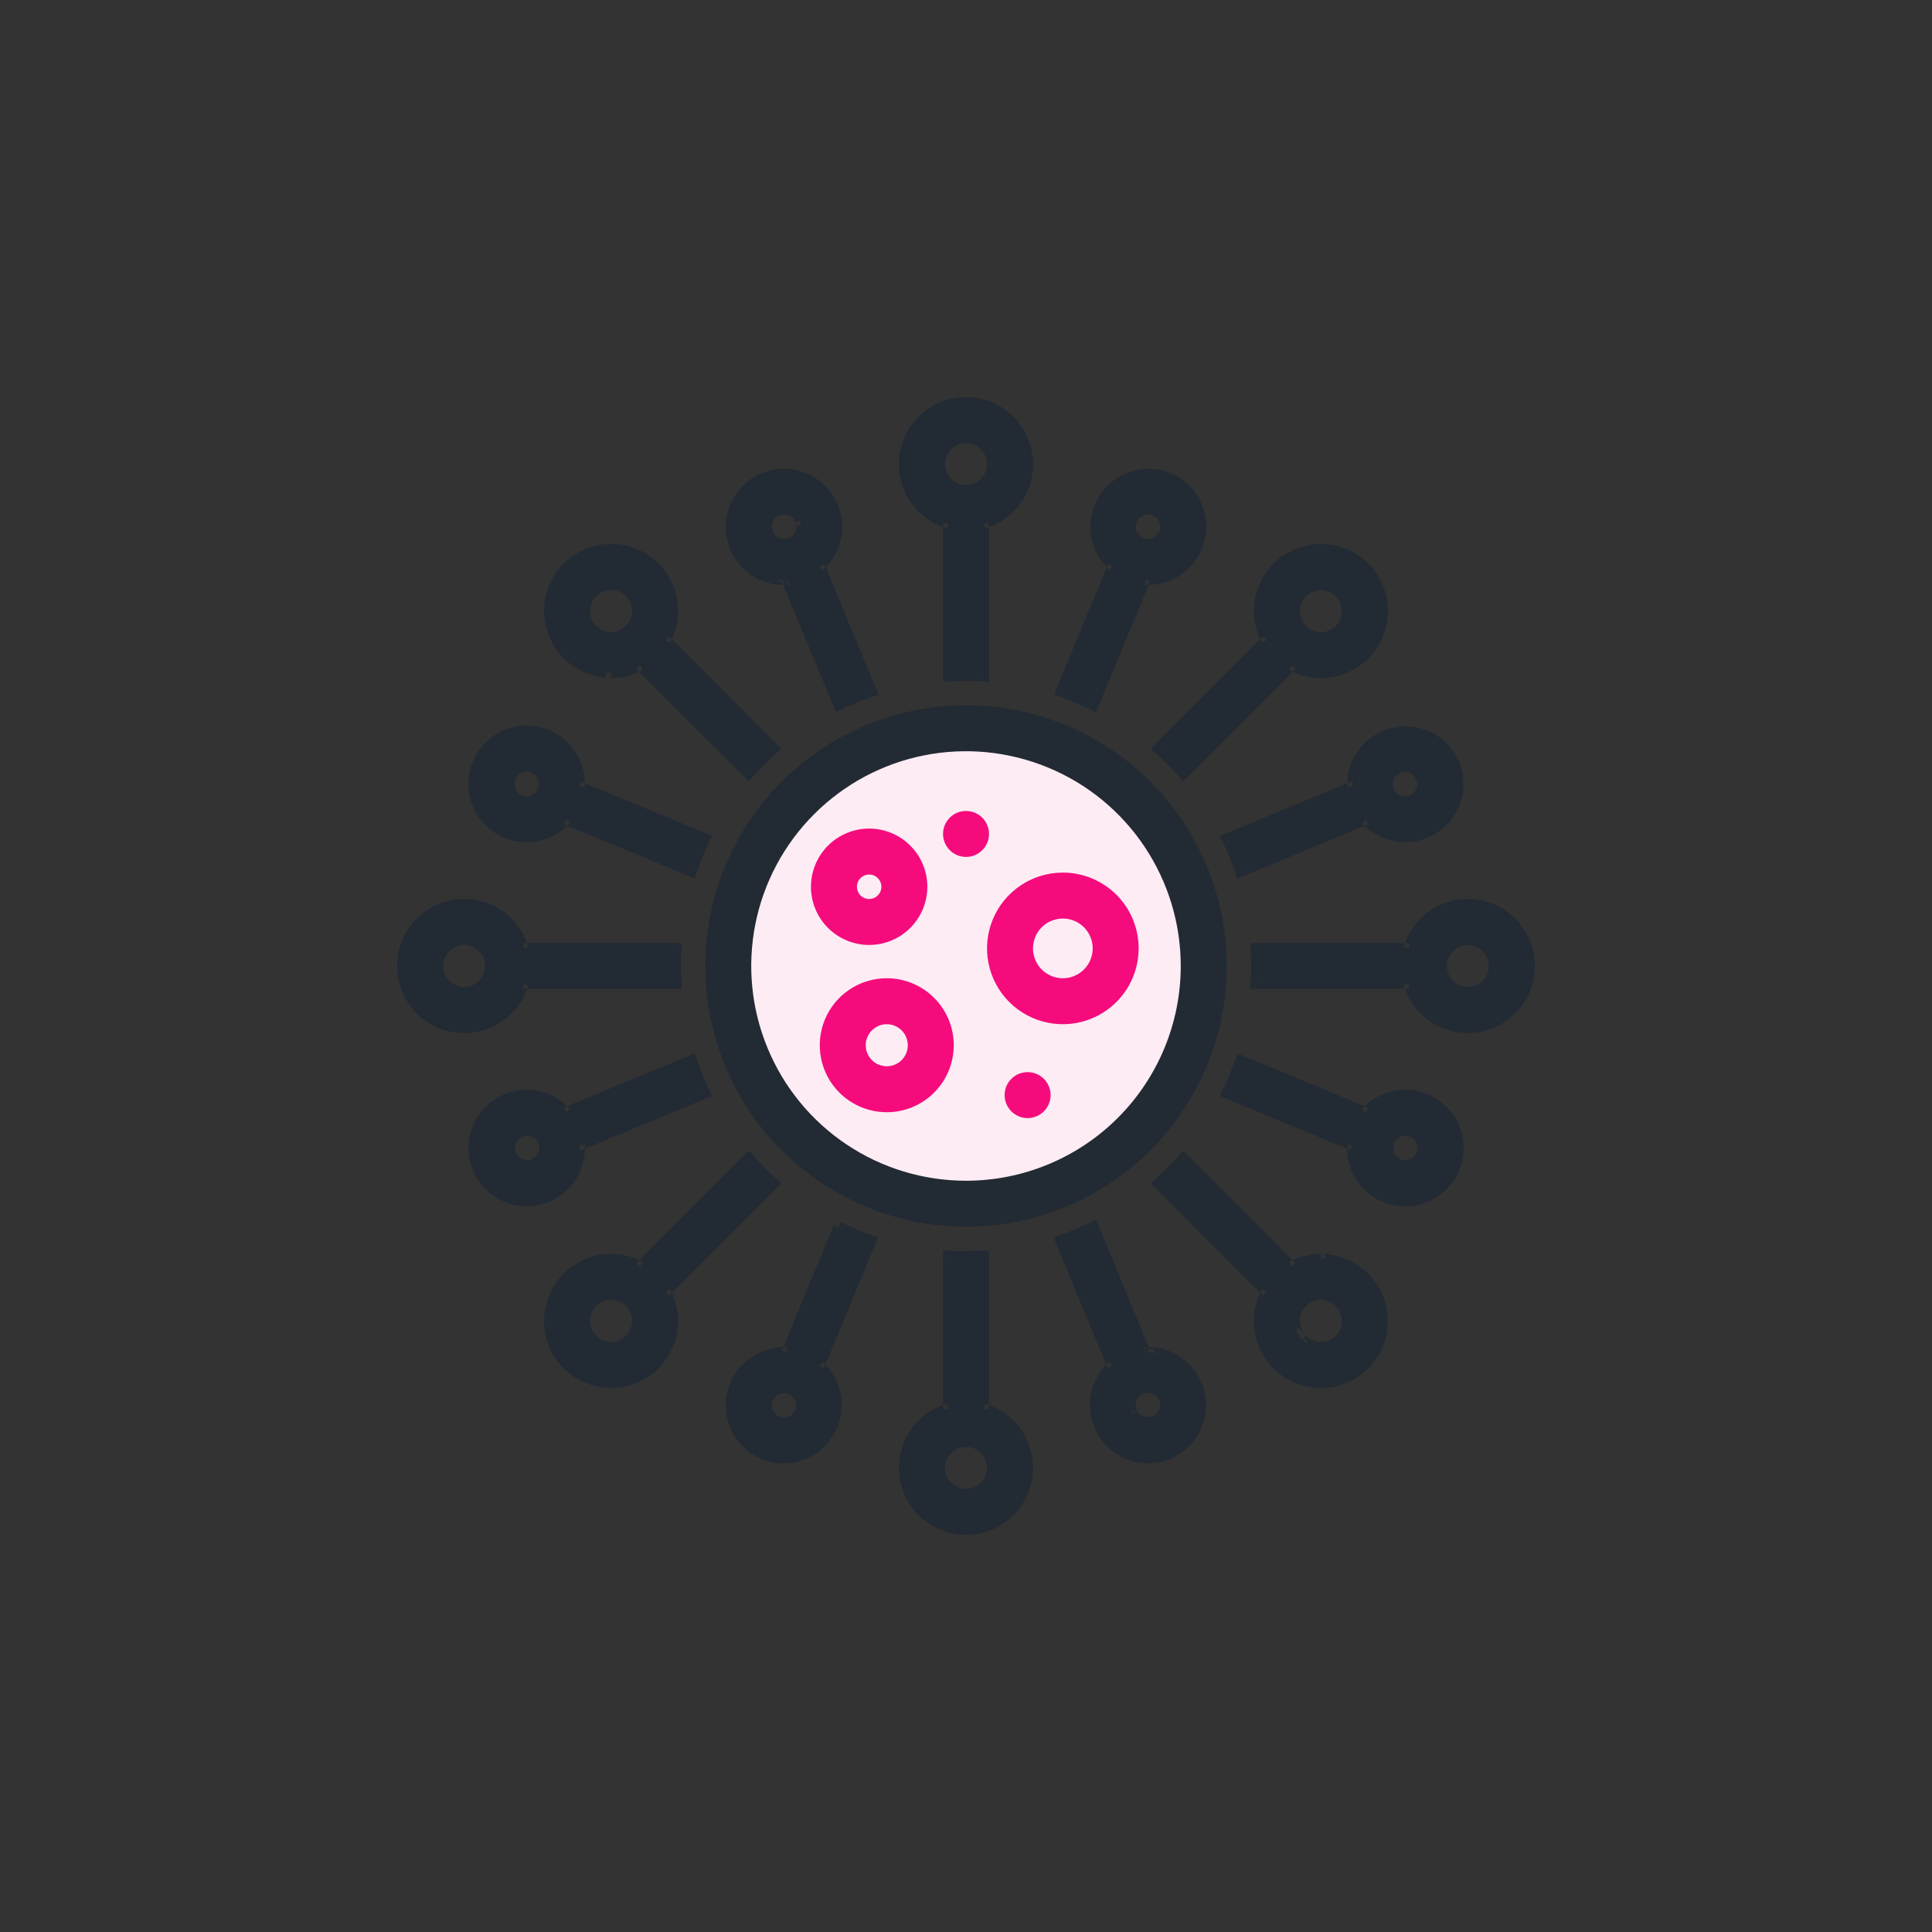 <svg xmlns="http://www.w3.org/2000/svg" width="72" height="72" viewBox="0 0 72 72"><rect x="0" y="0" width="72" height="72" fill="#333333" stroke="none"/><g fill="none" fill-rule="evenodd"><polygon points="0 0 72 0 72 72 0 72"/><path fill="#FDECF4" d="M44.707,36 C44.707,40.809 40.809,44.707 36,44.707 C31.191,44.707 27.293,40.809 27.293,36 C27.293,31.191 31.191,27.292 36,27.292 C40.809,27.292 44.707,31.191 44.707,36 Z"/><g fill="#222A33" transform="translate(33.501 14.8)"><path d="M1.843,4.699 L2.043,4.699 L2.043,4.549 L1.9,4.507 L1.843,4.699 Z M1.843,10.395 L1.643,10.395 L1.643,10.595 L1.843,10.595 L1.843,10.395 Z M3.155,10.395 L3.134,10.594 L3.355,10.617 L3.355,10.395 L3.155,10.395 Z M3.155,4.699 L3.098,4.507 L2.955,4.549 L2.955,4.699 L3.155,4.699 Z M1.643,4.699 L1.643,10.395 L2.043,10.395 L2.043,4.699 L1.643,4.699 Z M1.843,10.595 C1.957,10.595 2.071,10.589 2.18,10.583 C2.29,10.577 2.395,10.572 2.499,10.572 L2.499,10.172 C2.383,10.172 2.268,10.178 2.159,10.184 C2.049,10.189 1.945,10.195 1.843,10.195 L1.843,10.595 Z M2.499,10.572 C2.721,10.572 2.93,10.572 3.134,10.594 L3.176,10.196 C2.947,10.172 2.717,10.172 2.499,10.172 L2.499,10.572 Z M3.355,10.395 L3.355,4.699 L2.955,4.699 L2.955,10.395 L3.355,10.395 Z M3.212,4.89 C3.787,4.719 4.282,4.347 4.605,3.841 L4.268,3.626 C3.997,4.051 3.581,4.363 3.098,4.507 L3.212,4.89 Z M4.605,3.841 C4.928,3.335 5.058,2.73 4.972,2.136 L4.576,2.194 C4.649,2.693 4.539,3.201 4.268,3.626 L4.605,3.841 Z M4.972,2.136 C4.885,1.543 4.587,1 4.133,0.607 L3.872,0.91 C4.253,1.24 4.503,1.695 4.576,2.194 L4.972,2.136 Z M4.133,0.607 C3.679,0.215 3.099,-0.001 2.499,9.27428751e-07 L2.499,0.4 C3.003,0.4 3.49,0.581 3.872,0.91 L4.133,0.607 Z M2.499,9.27428751e-07 C1.899,-0.001 1.319,0.215 0.865,0.607 L1.126,0.91 C1.507,0.581 1.995,0.4 2.499,0.4 L2.499,9.27428751e-07 Z M0.865,0.607 C0.41,1 0.113,1.543 0.026,2.136 L0.422,2.194 C0.495,1.695 0.745,1.24 1.126,0.91 L0.865,0.607 Z M0.026,2.136 C-0.06,2.73 0.07,3.335 0.393,3.841 L0.73,3.626 C0.459,3.201 0.349,2.693 0.422,2.194 L0.026,2.136 Z M0.393,3.841 C0.716,4.347 1.21,4.719 1.786,4.89 L1.9,4.507 C1.416,4.363 1.001,4.051 0.73,3.626 L0.393,3.841 Z M2.499,1.713 C2.654,1.713 2.806,1.759 2.935,1.845 L3.157,1.512 C2.962,1.382 2.733,1.313 2.499,1.313 L2.499,1.713 Z M2.935,1.845 C3.064,1.931 3.164,2.053 3.224,2.197 L3.593,2.044 C3.503,1.827 3.352,1.642 3.157,1.512 L2.935,1.845 Z M3.224,2.197 C3.283,2.34 3.298,2.498 3.268,2.65 L3.66,2.728 C3.706,2.498 3.683,2.26 3.593,2.044 L3.224,2.197 Z M3.268,2.65 C3.238,2.802 3.163,2.942 3.054,3.052 L3.336,3.334 C3.502,3.169 3.615,2.958 3.66,2.728 L3.268,2.65 Z M3.054,3.052 C2.944,3.161 2.804,3.236 2.652,3.266 L2.73,3.658 C2.96,3.613 3.171,3.5 3.336,3.334 L3.054,3.052 Z M2.652,3.266 C2.5,3.296 2.342,3.281 2.199,3.222 L2.046,3.591 C2.262,3.681 2.5,3.704 2.73,3.658 L2.652,3.266 Z M2.199,3.222 C2.055,3.162 1.933,3.062 1.847,2.933 L1.514,3.155 C1.644,3.35 1.829,3.501 2.046,3.591 L2.199,3.222 Z M1.847,2.933 C1.76,2.804 1.714,2.652 1.714,2.497 L1.314,2.497 C1.314,2.731 1.384,2.96 1.514,3.155 L1.847,2.933 Z M1.714,2.497 C1.714,2.289 1.797,2.089 1.944,1.942 L1.661,1.659 C1.439,1.882 1.314,2.183 1.314,2.497 L1.714,2.497 Z M1.944,1.942 C2.091,1.795 2.291,1.713 2.499,1.713 L2.499,1.313 C2.185,1.313 1.883,1.437 1.661,1.659 L1.944,1.942 Z"/><path d="M1.843,4.699 L1.843,10.395 C2.059,10.395 2.279,10.372 2.499,10.372 C2.719,10.372 2.939,10.372 3.155,10.395 L3.155,4.699 C3.684,4.541 4.139,4.199 4.436,3.734 C4.734,3.268 4.853,2.712 4.774,2.165 C4.694,1.619 4.42,1.12 4.002,0.759 C3.585,0.398 3.051,0.2 2.499,0.2 L2.499,0.2 C1.947,0.2 1.413,0.398 0.995,0.759 C0.578,1.12 0.304,1.619 0.224,2.165 C0.144,2.712 0.264,3.268 0.561,3.734 C0.859,4.199 1.313,4.541 1.843,4.699 Z M2.499,1.513 C2.694,1.513 2.884,1.57 3.046,1.678 C3.208,1.787 3.334,1.94 3.408,2.12 C3.483,2.3 3.502,2.498 3.464,2.689 C3.426,2.88 3.333,3.055 3.195,3.193 C3.057,3.331 2.882,3.424 2.691,3.462 C2.5,3.5 2.302,3.481 2.122,3.406 C1.942,3.332 1.789,3.206 1.68,3.044 C1.572,2.882 1.514,2.692 1.514,2.497 C1.514,2.236 1.618,1.985 1.803,1.801 C1.987,1.616 2.238,1.513 2.499,1.513 L2.499,1.513 Z"/></g><g fill="#222A33" transform="translate(33.501 46.583)"><path d="M3.155,0.222 L3.355,0.222 L3.355,0.022 L3.155,0.022 L3.155,0.222 Z M1.843,0.222 L1.864,0.023 L1.643,0 L1.643,0.222 L1.843,0.222 Z M1.843,5.919 L1.9,6.11 L2.043,6.068 L2.043,5.919 L1.843,5.919 Z M2.499,10.417 L2.499,10.217 L2.499,10.217 L2.499,10.417 Z M3.355,5.919 L3.355,0.222 L2.955,0.222 L2.955,5.919 L3.355,5.919 Z M3.155,0.022 C3.041,0.022 2.926,0.028 2.818,0.034 C2.707,0.04 2.603,0.045 2.499,0.045 L2.499,0.445 C2.615,0.445 2.73,0.439 2.839,0.434 C2.949,0.428 3.053,0.422 3.155,0.422 L3.155,0.022 Z M2.499,0.045 C2.277,0.045 2.068,0.045 1.864,0.023 L1.822,0.421 C2.05,0.445 2.281,0.445 2.499,0.445 L2.499,0.045 Z M1.643,0.222 L1.643,5.919 L2.043,5.919 L2.043,0.222 L1.643,0.222 Z M1.786,5.727 C1.21,5.898 0.716,6.27 0.393,6.776 L0.73,6.991 C1.001,6.567 1.416,6.254 1.9,6.11 L1.786,5.727 Z M0.393,6.776 C0.07,7.282 -0.06,7.887 0.026,8.481 L0.422,8.423 C0.349,7.924 0.459,7.416 0.73,6.991 L0.393,6.776 Z M0.026,8.481 C0.113,9.075 0.41,9.617 0.865,10.01 L1.126,9.707 C0.745,9.378 0.495,8.922 0.422,8.423 L0.026,8.481 Z M0.865,10.01 C1.319,10.402 1.899,10.618 2.499,10.617 L2.499,10.217 C1.995,10.218 1.507,10.037 1.126,9.707 L0.865,10.01 Z M2.499,10.617 C3.099,10.618 3.679,10.402 4.133,10.01 L3.872,9.707 C3.49,10.037 3.003,10.218 2.499,10.217 L2.499,10.617 Z M4.133,10.01 C4.587,9.617 4.885,9.075 4.972,8.481 L4.576,8.423 C4.503,8.922 4.253,9.378 3.872,9.707 L4.133,10.01 Z M4.972,8.481 C5.058,7.887 4.928,7.282 4.605,6.776 L4.268,6.991 C4.539,7.416 4.649,7.924 4.576,8.423 L4.972,8.481 Z M4.605,6.776 C4.282,6.27 3.787,5.898 3.212,5.727 L3.098,6.11 C3.581,6.254 3.997,6.567 4.268,6.991 L4.605,6.776 Z M2.499,8.905 C2.344,8.905 2.192,8.859 2.063,8.772 L1.841,9.105 C2.036,9.235 2.265,9.305 2.499,9.305 L2.499,8.905 Z M2.063,8.772 C1.934,8.686 1.834,8.564 1.774,8.42 L1.405,8.574 C1.494,8.79 1.646,8.975 1.841,9.105 L2.063,8.772 Z M1.774,8.42 C1.715,8.277 1.699,8.119 1.73,7.967 L1.337,7.889 C1.292,8.119 1.315,8.357 1.405,8.574 L1.774,8.42 Z M1.73,7.967 C1.76,7.815 1.835,7.675 1.944,7.566 L1.661,7.283 C1.496,7.448 1.383,7.66 1.337,7.889 L1.73,7.967 Z M1.944,7.566 C2.054,7.456 2.194,7.381 2.346,7.351 L2.268,6.959 C2.038,7.004 1.827,7.117 1.661,7.283 L1.944,7.566 Z M2.346,7.351 C2.498,7.321 2.656,7.336 2.799,7.396 L2.952,7.026 C2.736,6.936 2.498,6.913 2.268,6.959 L2.346,7.351 Z M2.799,7.396 C2.942,7.455 3.065,7.556 3.151,7.685 L3.484,7.462 C3.353,7.268 3.169,7.116 2.952,7.026 L2.799,7.396 Z M3.151,7.685 C3.237,7.814 3.283,7.965 3.283,8.12 L3.683,8.12 C3.683,7.886 3.614,7.657 3.484,7.462 L3.151,7.685 Z M3.283,8.12 C3.283,8.328 3.201,8.528 3.054,8.675 L3.336,8.958 C3.558,8.736 3.683,8.434 3.683,8.12 L3.283,8.12 Z M3.054,8.675 C2.906,8.822 2.707,8.905 2.499,8.905 L2.499,9.305 C2.813,9.305 3.114,9.18 3.336,8.958 L3.054,8.675 Z"/><path d="M3.155,5.919 L3.155,0.222 C2.939,0.222 2.719,0.245 2.499,0.245 C2.279,0.245 2.059,0.245 1.843,0.222 L1.843,5.919 C1.313,6.076 0.859,6.418 0.561,6.884 C0.264,7.349 0.144,7.906 0.224,8.452 C0.304,8.998 0.578,9.497 0.995,9.858 C1.413,10.219 1.947,10.418 2.499,10.417 C3.051,10.418 3.585,10.219 4.002,9.858 C4.42,9.497 4.694,8.998 4.774,8.452 C4.853,7.906 4.734,7.349 4.436,6.884 C4.139,6.418 3.684,6.076 3.155,5.919 L3.155,5.919 Z M2.499,9.105 C2.304,9.105 2.114,9.047 1.952,8.939 C1.79,8.831 1.664,8.677 1.589,8.497 C1.515,8.317 1.495,8.119 1.533,7.928 C1.571,7.737 1.665,7.562 1.803,7.424 C1.94,7.287 2.116,7.193 2.307,7.155 C2.498,7.117 2.696,7.136 2.876,7.211 C3.055,7.285 3.209,7.412 3.317,7.573 C3.426,7.735 3.483,7.926 3.483,8.12 C3.483,8.381 3.38,8.632 3.195,8.816 C3.01,9.001 2.76,9.105 2.499,9.105 L2.499,9.105 Z"/></g><g fill="#222A33" transform="translate(20.277 20.27)"><path d="M2.496,4.8 L2.296,4.8 L2.296,5.001 L2.496,5 L2.496,4.8 Z M3.582,4.525 L3.723,4.383 L3.618,4.278 L3.487,4.349 L3.582,4.525 Z M7.621,8.557 L7.48,8.699 L7.63,8.849 L7.771,8.69 L7.621,8.557 Z M8.55,7.629 L8.683,7.778 L8.841,7.638 L8.691,7.487 L8.55,7.629 Z M4.517,3.59 L4.341,3.494 L4.27,3.625 L4.376,3.731 L4.517,3.59 Z M2.496,4.794 L2.696,4.794 L2.696,4.594 L2.496,4.594 L2.496,4.794 Z M2.496,1.519 L2.496,1.719 L2.496,1.519 Z M2.496,5 C2.909,4.999 3.314,4.897 3.677,4.701 L3.487,4.349 C3.182,4.513 2.842,4.6 2.496,4.6 L2.496,5 Z M3.441,4.666 L7.48,8.699 L7.763,8.416 L3.723,4.383 L3.441,4.666 Z M7.771,8.69 C8.056,8.368 8.361,8.064 8.683,7.778 L8.417,7.479 C8.083,7.775 7.768,8.091 7.472,8.425 L7.771,8.69 Z M8.691,7.487 L4.659,3.448 L4.376,3.731 L8.408,7.77 L8.691,7.487 Z M4.693,3.685 C4.953,3.204 5.048,2.651 4.964,2.111 L4.569,2.173 C4.64,2.626 4.56,3.091 4.341,3.494 L4.693,3.685 Z M4.964,2.111 C4.879,1.571 4.62,1.073 4.225,0.695 L3.948,0.984 C4.28,1.301 4.498,1.719 4.569,2.173 L4.964,2.111 Z M4.225,0.695 C3.831,0.317 3.323,0.078 2.78,0.016 L2.735,0.414 C3.191,0.466 3.617,0.666 3.948,0.984 L4.225,0.695 Z M2.78,0.016 C2.237,-0.046 1.689,0.072 1.219,0.352 L1.424,0.695 C1.818,0.461 2.279,0.361 2.735,0.414 L2.78,0.016 Z M1.219,0.352 C0.749,0.632 0.384,1.058 0.18,1.565 L0.552,1.714 C0.723,1.288 1.029,0.93 1.424,0.695 L1.219,0.352 Z M0.18,1.565 C-0.024,2.072 -0.056,2.632 0.089,3.159 L0.475,3.053 C0.353,2.61 0.38,2.14 0.552,1.714 L0.18,1.565 Z M0.089,3.159 C0.234,3.686 0.548,4.151 0.983,4.483 L1.226,4.164 C0.861,3.886 0.597,3.496 0.475,3.053 L0.089,3.159 Z M0.983,4.483 C1.418,4.814 1.949,4.994 2.496,4.994 L2.496,4.594 C2.037,4.594 1.591,4.443 1.226,4.164 L0.983,4.483 Z M2.296,4.794 L2.296,4.8 L2.696,4.8 L2.696,4.794 L2.296,4.794 Z M3.05,1.949 C3.178,2.078 3.258,2.246 3.276,2.427 L3.674,2.388 C3.647,2.115 3.527,1.86 3.333,1.666 L3.05,1.949 Z M3.276,2.427 C3.293,2.608 3.248,2.789 3.147,2.94 L3.479,3.162 C3.632,2.934 3.701,2.661 3.674,2.388 L3.276,2.427 Z M3.147,2.94 C3.046,3.09 2.896,3.202 2.722,3.254 L2.838,3.637 C3.1,3.558 3.327,3.39 3.479,3.162 L3.147,2.94 Z M2.722,3.254 C2.549,3.307 2.362,3.297 2.194,3.228 L2.041,3.597 C2.294,3.702 2.576,3.716 2.838,3.637 L2.722,3.254 Z M2.194,3.228 C2.027,3.158 1.888,3.033 1.803,2.873 L1.45,3.061 C1.579,3.303 1.788,3.492 2.041,3.597 L2.194,3.228 Z M1.803,2.873 C1.718,2.713 1.69,2.528 1.726,2.35 L1.334,2.271 C1.28,2.54 1.321,2.819 1.45,3.061 L1.803,2.873 Z M1.726,2.35 C1.761,2.172 1.858,2.012 1.998,1.897 L1.745,1.587 C1.533,1.761 1.387,2.003 1.334,2.271 L1.726,2.35 Z M1.998,1.897 C2.138,1.782 2.314,1.719 2.496,1.719 L2.496,1.319 C2.222,1.319 1.956,1.414 1.745,1.587 L1.998,1.897 Z M2.496,1.719 C2.704,1.719 2.903,1.802 3.05,1.949 L3.333,1.666 C3.111,1.444 2.81,1.319 2.496,1.319 L2.496,1.719 Z"/><path d="M2.496,4.8 C2.875,4.8 3.248,4.705 3.582,4.525 L7.621,8.557 C7.912,8.229 8.222,7.919 8.55,7.629 L4.517,3.59 C4.756,3.147 4.844,2.639 4.766,2.142 C4.688,1.645 4.45,1.187 4.087,0.839 C3.724,0.491 3.257,0.272 2.757,0.215 C2.258,0.158 1.753,0.266 1.321,0.524 C0.889,0.781 0.554,1.173 0.366,1.64 C0.178,2.106 0.149,2.621 0.282,3.106 C0.416,3.591 0.704,4.019 1.104,4.323 C1.504,4.628 1.993,4.794 2.496,4.794 L2.496,4.8 Z M3.192,1.808 C3.353,1.969 3.453,2.181 3.475,2.408 C3.497,2.634 3.44,2.862 3.313,3.051 C3.187,3.24 2.998,3.38 2.78,3.446 C2.562,3.512 2.328,3.5 2.118,3.413 C1.907,3.325 1.734,3.168 1.627,2.967 C1.519,2.766 1.485,2.534 1.53,2.311 C1.574,2.087 1.695,1.886 1.871,1.742 C2.047,1.598 2.268,1.519 2.496,1.519 C2.757,1.519 3.007,1.623 3.192,1.808 L3.192,1.808 Z"/></g><g fill="#222A33" transform="translate(42.881 42.881)"><path d="M6.342,4.049 L6.521,3.959 L6.466,3.849 L6.342,3.849 L6.342,4.049 Z M5.249,4.324 L5.108,4.466 L5.213,4.571 L5.344,4.5 L5.249,4.324 Z M1.22,0.292 L1.362,0.15 L1.211,3.55271368e-15 L1.07,0.159 L1.22,0.292 Z M0.291,1.22 L0.159,1.071 L7.10542736e-15,1.211 L0.15,1.362 L0.291,1.22 Z M4.324,5.259 L4.5,5.355 L4.571,5.224 L4.466,5.118 L4.324,5.259 Z M6.345,4.055 L6.166,4.145 L6.222,4.255 L6.345,4.255 L6.345,4.055 Z M5.646,7.041 L5.505,7.183 L5.846,7.524 L5.846,7.041 L5.646,7.041 Z M6.342,7.33 L6.341,7.53 L6.342,7.53 L6.342,7.33 Z M5.646,7.038 L5.789,6.897 L5.446,6.551 L5.446,7.038 L5.646,7.038 Z M6.342,3.849 C5.928,3.848 5.519,3.951 5.154,4.148 L5.344,4.5 C5.651,4.335 5.994,4.248 6.342,4.249 L6.342,3.849 Z M5.391,4.183 L1.362,0.15 L1.079,0.433 L5.108,4.466 L5.391,4.183 Z M1.07,0.159 C0.785,0.481 0.481,0.785 0.159,1.071 L0.424,1.37 C0.758,1.074 1.074,0.758 1.37,0.424 L1.07,0.159 Z M0.15,1.362 L4.183,5.401 L4.466,5.118 L0.433,1.079 L0.15,1.362 Z M4.148,5.164 C3.888,5.645 3.793,6.198 3.878,6.738 L4.273,6.676 C4.202,6.223 4.282,5.758 4.5,5.355 L4.148,5.164 Z M3.878,6.738 C3.962,7.278 4.221,7.776 4.616,8.154 L4.893,7.865 C4.562,7.548 4.344,7.13 4.273,6.676 L3.878,6.738 Z M4.616,8.154 C5.01,8.532 5.518,8.771 6.061,8.833 L6.107,8.435 C5.651,8.383 5.224,8.183 4.893,7.865 L4.616,8.154 Z M6.061,8.833 C6.604,8.895 7.153,8.777 7.622,8.497 L7.418,8.154 C7.023,8.388 6.563,8.488 6.107,8.435 L6.061,8.833 Z M7.622,8.497 C8.092,8.217 8.457,7.791 8.661,7.284 L8.29,7.135 C8.118,7.561 7.812,7.919 7.418,8.154 L7.622,8.497 Z M8.661,7.284 C8.865,6.777 8.897,6.217 8.752,5.69 L8.366,5.796 C8.488,6.239 8.461,6.709 8.29,7.135 L8.661,7.284 Z M8.752,5.69 C8.607,5.163 8.293,4.698 7.858,4.366 L7.616,4.685 C7.981,4.963 8.244,5.353 8.366,5.796 L8.752,5.69 Z M7.858,4.366 C7.424,4.035 6.892,3.855 6.345,3.855 L6.345,4.255 C6.804,4.255 7.251,4.406 7.616,4.685 L7.858,4.366 Z M6.524,3.966 L6.521,3.959 L6.163,4.138 L6.166,4.145 L6.524,3.966 Z M5.788,6.9 C5.66,6.771 5.58,6.603 5.562,6.422 L5.164,6.461 C5.191,6.734 5.311,6.989 5.505,7.183 L5.788,6.9 Z M5.562,6.422 C5.545,6.241 5.59,6.06 5.691,5.909 L5.359,5.687 C5.206,5.915 5.138,6.188 5.164,6.461 L5.562,6.422 Z M5.691,5.909 C5.792,5.759 5.942,5.647 6.116,5.595 L6,5.212 C5.738,5.291 5.511,5.459 5.359,5.687 L5.691,5.909 Z M6.116,5.595 C6.289,5.542 6.476,5.552 6.644,5.621 L6.797,5.252 C6.544,5.147 6.262,5.133 6,5.212 L6.116,5.595 Z M6.644,5.621 C6.811,5.691 6.95,5.816 7.035,5.976 L7.388,5.788 C7.259,5.546 7.05,5.357 6.797,5.252 L6.644,5.621 Z M7.035,5.976 C7.12,6.136 7.148,6.321 7.112,6.499 L7.504,6.578 C7.558,6.309 7.517,6.03 7.388,5.788 L7.035,5.976 Z M7.112,6.499 C7.077,6.677 6.98,6.837 6.84,6.952 L7.094,7.262 C7.305,7.088 7.451,6.846 7.504,6.578 L7.112,6.499 Z M6.84,6.952 C6.7,7.067 6.524,7.13 6.342,7.13 L6.342,7.53 C6.616,7.53 6.882,7.435 7.094,7.262 L6.84,6.952 Z M6.343,7.13 C6.24,7.129 6.138,7.109 6.043,7.069 L5.888,7.438 C6.031,7.498 6.185,7.529 6.341,7.53 L6.343,7.13 Z M6.043,7.069 C5.947,7.029 5.861,6.971 5.789,6.897 L5.504,7.179 C5.614,7.289 5.744,7.377 5.888,7.438 L6.043,7.069 Z M5.446,7.038 L5.446,7.041 L5.846,7.041 L5.846,7.038 L5.446,7.038 Z"/><path d="M6.342,4.049 C5.961,4.048 5.585,4.143 5.249,4.324 L1.22,0.292 C0.929,0.619 0.619,0.93 0.291,1.22 L4.324,5.259 C4.085,5.702 3.997,6.21 4.075,6.707 C4.153,7.204 4.392,7.662 4.754,8.01 C5.117,8.358 5.584,8.577 6.084,8.634 C6.584,8.691 7.088,8.583 7.52,8.325 C7.952,8.068 8.288,7.676 8.475,7.209 C8.663,6.743 8.692,6.228 8.559,5.743 C8.426,5.258 8.137,4.83 7.737,4.526 C7.337,4.221 6.848,4.055 6.345,4.055 L6.342,4.049 Z M5.646,7.041 C5.486,6.88 5.385,6.668 5.363,6.441 C5.341,6.215 5.398,5.987 5.525,5.798 C5.652,5.609 5.84,5.469 6.058,5.403 C6.276,5.337 6.51,5.349 6.72,5.436 C6.931,5.524 7.104,5.681 7.211,5.882 C7.319,6.083 7.353,6.315 7.308,6.538 C7.264,6.762 7.143,6.963 6.967,7.107 C6.791,7.251 6.57,7.33 6.342,7.33 C6.213,7.329 6.085,7.303 5.965,7.253 C5.846,7.203 5.738,7.13 5.646,7.038 L5.646,7.041 Z"/></g><g fill="#222A33" transform="translate(14.8 33.501)"><path d="M10.395,3.155 L10.395,3.355 L10.595,3.355 L10.595,3.155 L10.395,3.155 Z M10.395,1.843 L10.594,1.864 L10.617,1.643 L10.395,1.643 L10.395,1.843 Z M4.699,1.843 L4.507,1.9 L4.549,2.043 L4.699,2.043 L4.699,1.843 Z M3.481,2.499 L3.681,2.499 L3.481,2.499 Z M4.699,3.355 L10.395,3.355 L10.395,2.955 L4.699,2.955 L4.699,3.355 Z M10.595,3.155 C10.595,3.041 10.589,2.926 10.583,2.818 C10.577,2.707 10.572,2.603 10.572,2.499 L10.172,2.499 C10.172,2.615 10.178,2.73 10.184,2.839 C10.189,2.949 10.195,3.053 10.195,3.155 L10.595,3.155 Z M10.572,2.499 C10.572,2.277 10.572,2.068 10.594,1.864 L10.196,1.822 C10.172,2.05 10.172,2.281 10.172,2.499 L10.572,2.499 Z M10.395,1.643 L4.699,1.643 L4.699,2.043 L10.395,2.043 L10.395,1.643 Z M4.89,1.786 C4.719,1.21 4.347,0.716 3.841,0.393 L3.626,0.73 C4.051,1.001 4.363,1.416 4.507,1.9 L4.89,1.786 Z M3.841,0.393 C3.335,0.07 2.73,-0.06 2.136,0.026 L2.194,0.422 C2.693,0.349 3.201,0.459 3.626,0.73 L3.841,0.393 Z M2.136,0.026 C1.543,0.113 1,0.41 0.607,0.865 L0.91,1.126 C1.24,0.745 1.695,0.495 2.194,0.422 L2.136,0.026 Z M0.607,0.865 C0.215,1.319 -0.001,1.899 9.31015778e-07,2.499 L0.4,2.499 C0.4,1.995 0.581,1.507 0.91,1.126 L0.607,0.865 Z M9.31015778e-07,2.499 C-0.001,3.099 0.215,3.679 0.607,4.133 L0.91,3.872 C0.581,3.49 0.4,3.003 0.4,2.499 L9.31015778e-07,2.499 Z M0.607,4.133 C1,4.587 1.543,4.885 2.136,4.972 L2.194,4.576 C1.695,4.503 1.24,4.253 0.91,3.872 L0.607,4.133 Z M2.136,4.972 C2.73,5.058 3.335,4.928 3.841,4.605 L3.626,4.268 C3.201,4.539 2.693,4.649 2.194,4.576 L2.136,4.972 Z M3.841,4.605 C4.347,4.282 4.719,3.787 4.89,3.212 L4.507,3.098 C4.363,3.581 4.051,3.997 3.626,4.268 L3.841,4.605 Z M2.497,3.283 C2.342,3.283 2.19,3.237 2.061,3.151 L1.839,3.484 C2.034,3.614 2.263,3.683 2.497,3.683 L2.497,3.283 Z M2.061,3.151 C1.932,3.065 1.832,2.942 1.772,2.799 L1.403,2.952 C1.492,3.169 1.644,3.353 1.839,3.484 L2.061,3.151 Z M1.772,2.799 C1.713,2.656 1.697,2.498 1.728,2.346 L1.335,2.268 C1.29,2.498 1.313,2.736 1.403,2.952 L1.772,2.799 Z M1.728,2.346 C1.758,2.194 1.833,2.054 1.942,1.944 L1.659,1.661 C1.494,1.827 1.381,2.038 1.335,2.268 L1.728,2.346 Z M1.942,1.944 C2.052,1.835 2.192,1.76 2.344,1.73 L2.266,1.337 C2.036,1.383 1.825,1.496 1.659,1.661 L1.942,1.944 Z M2.344,1.73 C2.496,1.699 2.654,1.715 2.797,1.774 L2.95,1.405 C2.734,1.315 2.496,1.292 2.266,1.337 L2.344,1.73 Z M2.797,1.774 C2.94,1.834 3.063,1.934 3.149,2.063 L3.482,1.841 C3.352,1.646 3.167,1.494 2.95,1.405 L2.797,1.774 Z M3.149,2.063 C3.235,2.192 3.281,2.344 3.281,2.499 L3.681,2.499 C3.681,2.265 3.612,2.036 3.482,1.841 L3.149,2.063 Z M3.281,2.499 C3.281,2.707 3.199,2.906 3.052,3.054 L3.334,3.336 C3.556,3.114 3.681,2.813 3.681,2.499 L3.281,2.499 Z M3.052,3.054 C2.904,3.201 2.705,3.283 2.497,3.283 L2.497,3.683 C2.811,3.683 3.112,3.558 3.334,3.336 L3.052,3.054 Z"/><path d="M4.699,3.155 L10.395,3.155 C10.395,2.939 10.372,2.719 10.372,2.499 C10.372,2.279 10.372,2.059 10.395,1.843 L4.699,1.843 C4.541,1.313 4.199,0.859 3.734,0.561 C3.268,0.264 2.712,0.144 2.165,0.224 C1.619,0.304 1.12,0.578 0.759,0.995 C0.398,1.413 0.2,1.947 0.2,2.499 L0.2,2.499 C0.2,3.051 0.398,3.585 0.759,4.002 C1.12,4.42 1.619,4.694 2.165,4.774 C2.712,4.853 3.268,4.734 3.734,4.436 C4.199,4.139 4.541,3.684 4.699,3.155 L4.699,3.155 Z M2.497,3.483 C2.302,3.483 2.112,3.426 1.95,3.317 C1.788,3.209 1.662,3.055 1.587,2.876 C1.513,2.696 1.493,2.498 1.531,2.307 C1.569,2.116 1.663,1.94 1.801,1.803 C1.938,1.665 2.114,1.571 2.305,1.533 C2.496,1.495 2.694,1.515 2.874,1.589 C3.053,1.664 3.207,1.79 3.315,1.952 C3.424,2.114 3.481,2.304 3.481,2.499 C3.481,2.76 3.378,3.01 3.193,3.195 C3.008,3.38 2.758,3.483 2.497,3.483 Z"/></g><g fill="#222A33" transform="translate(46.583 33.503)"><path d="M8.12,0.2 L8.121,0.4 L8.12,1.71003871e-06 L8.12,0.2 Z M5.922,1.841 L5.922,2.041 L6.071,2.041 L6.114,1.898 L5.922,1.841 Z M0.222,1.841 L0.222,1.641 L0.022,1.641 L0.022,1.841 L0.222,1.841 Z M0.222,3.153 L0.023,3.132 L0,3.353 L0.222,3.353 L0.222,3.153 Z M5.919,3.153 L6.11,3.096 L6.068,2.953 L5.919,2.953 L5.919,3.153 Z M8.117,0.2 L8.117,1.71003871e-06 L8.117,0.4 L8.117,0.2 Z M8.12,1.71003871e-06 C7.583,0.001 7.06,0.175 6.63,0.496 L6.869,0.816 C7.23,0.547 7.669,0.401 8.121,0.4 L8.12,1.71003871e-06 Z M6.63,0.496 C6.199,0.817 5.884,1.269 5.73,1.783 L6.114,1.898 C6.242,1.465 6.507,1.086 6.869,0.816 L6.63,0.496 Z M5.922,1.641 L0.222,1.641 L0.222,2.041 L5.922,2.041 L5.922,1.641 Z M0.022,1.841 C0.022,1.955 0.028,2.069 0.034,2.178 C0.04,2.288 0.045,2.393 0.045,2.497 L0.445,2.497 C0.445,2.381 0.439,2.266 0.434,2.157 C0.428,2.047 0.422,1.943 0.422,1.841 L0.022,1.841 Z M0.045,2.497 C0.045,2.719 0.045,2.928 0.023,3.132 L0.421,3.174 C0.445,2.945 0.445,2.715 0.445,2.497 L0.045,2.497 Z M0.222,3.353 L5.919,3.353 L5.919,2.953 L0.222,2.953 L0.222,3.353 Z M5.727,3.21 C5.859,3.654 6.112,4.052 6.458,4.361 L6.724,4.062 C6.434,3.803 6.221,3.469 6.11,3.096 L5.727,3.21 Z M6.458,4.361 C6.804,4.669 7.229,4.875 7.685,4.956 L7.754,4.562 C7.371,4.494 7.015,4.321 6.724,4.062 L6.458,4.361 Z M7.685,4.956 C8.141,5.036 8.61,4.988 9.041,4.818 L8.893,4.446 C8.532,4.589 8.137,4.629 7.754,4.562 L7.685,4.956 Z M9.041,4.818 C9.471,4.647 9.846,4.359 10.123,3.988 L9.802,3.749 C9.569,4.061 9.255,4.302 8.893,4.446 L9.041,4.818 Z M10.123,3.988 C10.399,3.616 10.567,3.175 10.607,2.714 L10.209,2.679 C10.175,3.067 10.034,3.437 9.802,3.749 L10.123,3.988 Z M10.607,2.714 C10.647,2.252 10.558,1.789 10.35,1.375 L9.993,1.555 C10.168,1.902 10.242,2.291 10.209,2.679 L10.607,2.714 Z M10.35,1.375 C10.142,0.961 9.823,0.613 9.429,0.371 L9.219,0.711 C9.55,0.915 9.818,1.207 9.993,1.555 L10.35,1.375 Z M9.429,0.371 C9.034,0.128 8.58,-0.001 8.117,1.71003871e-06 L8.117,0.4 C8.506,0.4 8.888,0.507 9.219,0.711 L9.429,0.371 Z M8.117,0.4 L8.12,0.4 L8.12,1.71003871e-06 L8.117,1.71003871e-06 L8.117,0.4 Z M8.12,3.281 C7.965,3.281 7.814,3.235 7.685,3.149 L7.462,3.482 C7.657,3.612 7.886,3.681 8.12,3.681 L8.12,3.281 Z M7.685,3.149 C7.556,3.063 7.455,2.94 7.396,2.797 L7.026,2.95 C7.116,3.167 7.268,3.352 7.462,3.482 L7.685,3.149 Z M7.396,2.797 C7.336,2.654 7.321,2.496 7.351,2.344 L6.959,2.266 C6.913,2.496 6.936,2.734 7.026,2.95 L7.396,2.797 Z M7.351,2.344 C7.381,2.192 7.456,2.052 7.566,1.942 L7.283,1.659 C7.117,1.825 7.004,2.036 6.959,2.266 L7.351,2.344 Z M7.566,1.942 C7.675,1.833 7.815,1.758 7.967,1.728 L7.889,1.335 C7.66,1.381 7.448,1.494 7.283,1.659 L7.566,1.942 Z M7.967,1.728 C8.119,1.697 8.277,1.713 8.42,1.772 L8.574,1.403 C8.357,1.313 8.119,1.29 7.889,1.335 L7.967,1.728 Z M8.42,1.772 C8.564,1.832 8.686,1.932 8.772,2.061 L9.105,1.839 C8.975,1.644 8.79,1.492 8.574,1.403 L8.42,1.772 Z M8.772,2.061 C8.859,2.19 8.905,2.342 8.905,2.497 L9.305,2.497 C9.305,2.263 9.235,2.034 9.105,1.839 L8.772,2.061 Z M8.905,2.497 C8.905,2.705 8.822,2.904 8.675,3.052 L8.958,3.334 C9.18,3.112 9.305,2.811 9.305,2.497 L8.905,2.497 Z M8.675,3.052 C8.528,3.199 8.328,3.281 8.12,3.281 L8.12,3.681 C8.434,3.681 8.736,3.556 8.958,3.334 L8.675,3.052 Z"/><path d="M8.12,0.2 C7.626,0.201 7.145,0.361 6.749,0.656 C6.353,0.952 6.063,1.367 5.922,1.841 L0.222,1.841 C0.222,2.057 0.245,2.277 0.245,2.497 C0.245,2.717 0.245,2.937 0.222,3.153 L5.919,3.153 C6.04,3.561 6.273,3.928 6.591,4.211 C6.909,4.495 7.3,4.684 7.72,4.759 C8.139,4.833 8.571,4.789 8.967,4.632 C9.363,4.474 9.708,4.21 9.962,3.868 C10.217,3.527 10.371,3.121 10.408,2.696 C10.445,2.272 10.363,1.845 10.172,1.465 C9.98,1.084 9.687,0.764 9.324,0.541 C8.961,0.318 8.543,0.2 8.117,0.2 L8.12,0.2 Z M8.12,3.481 C7.926,3.481 7.735,3.424 7.573,3.315 C7.412,3.207 7.285,3.053 7.211,2.874 C7.136,2.694 7.117,2.496 7.155,2.305 C7.193,2.114 7.287,1.938 7.424,1.801 C7.562,1.663 7.737,1.569 7.928,1.531 C8.119,1.493 8.317,1.513 8.497,1.587 C8.677,1.662 8.831,1.788 8.939,1.95 C9.047,2.112 9.105,2.302 9.105,2.497 C9.105,2.758 9.001,3.008 8.816,3.193 C8.632,3.378 8.381,3.481 8.12,3.481 L8.12,3.481 Z"/></g><g fill="#222A33" transform="translate(39.261 45.456)"><path d="M3.518,4.945 L3.518,5.145 L4.001,5.145 L3.659,4.804 L3.518,4.945 Z M3.416,4.945 L3.231,5.022 L3.283,5.145 L3.416,5.145 L3.416,4.945 Z M1.48,0.273 L1.665,0.196 L1.584,0 L1.393,0.093 L1.48,0.273 Z M0.266,0.775 L0.201,0.586 L0,0.655 L0.081,0.851 L0.266,0.775 Z M2.202,5.447 L2.336,5.596 L2.441,5.501 L2.387,5.371 L2.202,5.447 Z M4.269,8.729 L4.345,8.914 L4.346,8.913 L4.269,8.729 Z M3.515,4.942 L3.515,4.742 L3.031,4.742 L3.373,5.083 L3.515,4.942 Z M2.914,7.167 L2.731,7.247 L3.114,7.167 L2.914,7.167 Z M3.269,6.294 L3.344,6.479 L3.345,6.479 L3.269,6.294 Z M2.914,7.154 L3.099,7.076 L2.714,7.154 L2.914,7.154 Z M3.518,4.745 L3.416,4.745 L3.416,5.145 L3.518,5.145 L3.518,4.745 Z M3.601,4.869 L1.665,0.196 L1.295,0.349 L3.231,5.022 L3.601,4.869 Z M1.393,0.093 C1.006,0.281 0.608,0.446 0.201,0.586 L0.331,0.964 C0.753,0.819 1.166,0.648 1.568,0.453 L1.393,0.093 Z M0.081,0.851 L2.017,5.524 L2.387,5.371 L0.451,0.698 L0.081,0.851 Z M2.068,5.299 C1.69,5.642 1.445,6.106 1.375,6.612 L1.772,6.666 C1.828,6.254 2.028,5.875 2.336,5.596 L2.068,5.299 Z M1.375,6.612 C1.306,7.117 1.417,7.631 1.689,8.062 L2.027,7.849 C1.806,7.497 1.715,7.078 1.772,6.666 L1.375,6.612 Z M1.689,8.062 C1.961,8.494 2.376,8.816 2.862,8.972 L2.984,8.591 C2.588,8.464 2.249,8.201 2.027,7.849 L1.689,8.062 Z M2.862,8.972 C3.348,9.127 3.873,9.107 4.345,8.914 L4.194,8.543 C3.809,8.701 3.38,8.718 2.984,8.591 L2.862,8.972 Z M4.346,8.913 C4.809,8.721 5.191,8.374 5.427,7.931 L5.074,7.743 C4.882,8.104 4.57,8.387 4.193,8.544 L4.346,8.913 Z M5.427,7.931 C5.663,7.489 5.738,6.979 5.64,6.487 L5.248,6.565 C5.328,6.966 5.266,7.382 5.074,7.743 L5.427,7.931 Z M5.64,6.487 C5.542,5.995 5.277,5.553 4.889,5.235 L4.636,5.544 C4.952,5.803 5.168,6.164 5.248,6.565 L5.64,6.487 Z M4.889,5.235 C4.502,4.916 4.016,4.742 3.515,4.742 L3.515,5.142 C3.923,5.142 4.32,5.284 4.636,5.544 L4.889,5.235 Z M3.373,5.083 L3.376,5.087 L3.659,4.804 L3.656,4.801 L3.373,5.083 Z M3.097,7.086 C3.073,7.03 3.059,6.97 3.059,6.909 L2.659,6.915 C2.66,7.029 2.685,7.142 2.731,7.247 L3.097,7.086 Z M3.059,6.909 C3.058,6.848 3.069,6.787 3.092,6.731 L2.721,6.58 C2.678,6.686 2.657,6.8 2.659,6.915 L3.059,6.909 Z M3.092,6.731 C3.115,6.674 3.149,6.623 3.192,6.579 L2.91,6.296 C2.829,6.377 2.765,6.474 2.721,6.58 L3.092,6.731 Z M3.192,6.579 C3.236,6.536 3.287,6.502 3.344,6.479 L3.194,6.109 C3.087,6.152 2.991,6.215 2.91,6.296 L3.192,6.579 Z M3.345,6.479 C3.428,6.444 3.52,6.435 3.608,6.453 L3.686,6.06 C3.52,6.027 3.348,6.044 3.192,6.109 L3.345,6.479 Z M3.608,6.453 C3.697,6.47 3.778,6.514 3.842,6.577 L4.125,6.294 C4.005,6.175 3.852,6.093 3.686,6.06 L3.608,6.453 Z M3.842,6.577 C3.906,6.641 3.949,6.722 3.967,6.811 L4.359,6.732 C4.326,6.566 4.244,6.414 4.125,6.294 L3.842,6.577 Z M3.967,6.811 C3.985,6.899 3.976,6.991 3.941,7.074 L4.311,7.227 C4.376,7.07 4.392,6.898 4.359,6.732 L3.967,6.811 Z M3.941,7.074 C3.907,7.157 3.849,7.229 3.774,7.279 L3.997,7.611 C4.137,7.517 4.247,7.383 4.311,7.227 L3.941,7.074 Z M3.774,7.279 C3.699,7.329 3.611,7.356 3.521,7.357 L3.522,7.757 C3.691,7.756 3.856,7.705 3.997,7.611 L3.774,7.279 Z M3.521,7.357 C3.431,7.357 3.342,7.33 3.267,7.28 L3.046,7.614 C3.187,7.707 3.353,7.757 3.522,7.757 L3.521,7.357 Z M3.267,7.28 C3.192,7.231 3.133,7.16 3.099,7.076 L2.73,7.231 C2.795,7.387 2.905,7.52 3.046,7.614 L3.267,7.28 Z M2.714,7.154 L2.714,7.167 L3.114,7.167 L3.114,7.154 L2.714,7.154 Z"/><path d="M3.518,4.945 L3.416,4.945 L1.48,0.273 C1.086,0.465 0.681,0.632 0.266,0.775 L2.202,5.447 C1.859,5.758 1.636,6.18 1.573,6.639 C1.51,7.098 1.611,7.564 1.858,7.956 C2.105,8.348 2.482,8.64 2.923,8.781 C3.364,8.923 3.841,8.904 4.269,8.729 C4.69,8.554 5.036,8.239 5.25,7.837 C5.465,7.436 5.533,6.972 5.444,6.526 C5.355,6.08 5.114,5.678 4.763,5.389 C4.411,5.1 3.97,4.942 3.515,4.942 L3.518,4.945 Z M2.914,7.167 C2.879,7.086 2.86,7 2.859,6.912 C2.857,6.824 2.874,6.737 2.907,6.655 C2.94,6.574 2.989,6.5 3.051,6.438 C3.113,6.376 3.187,6.327 3.269,6.294 C3.388,6.244 3.52,6.231 3.647,6.257 C3.775,6.282 3.891,6.344 3.983,6.436 C4.075,6.528 4.138,6.644 4.163,6.771 C4.188,6.899 4.176,7.03 4.126,7.15 C4.077,7.27 3.993,7.373 3.885,7.445 C3.778,7.517 3.651,7.556 3.521,7.557 C3.392,7.557 3.265,7.519 3.157,7.447 C3.049,7.375 2.964,7.273 2.914,7.154 L2.914,7.167 Z"/></g><g fill="#222A33" transform="translate(27.047 17.467)"><path d="M2.174,4.131 L2.174,3.931 L1.85,3.931 L1.995,4.22 L2.174,4.131 Z M2.275,4.131 L2.46,4.054 L2.409,3.931 L2.275,3.931 L2.275,4.131 Z M4.211,8.803 L4.026,8.88 L4.108,9.076 L4.299,8.983 L4.211,8.803 Z M5.425,8.301 L5.49,8.491 L5.691,8.421 L5.61,8.225 L5.425,8.301 Z M3.489,3.629 L3.355,3.481 L3.251,3.575 L3.305,3.705 L3.489,3.629 Z M2.177,4.137 L2.178,4.337 L2.5,4.336 L2.356,4.048 L2.177,4.137 Z M2.781,1.913 L2.966,1.837 L2.915,1.713 L2.781,1.713 L2.781,1.913 Z M2.174,1.506 L2.175,1.306 L2.174,1.306 L2.174,1.506 Z M2.777,1.913 L2.592,1.989 L2.643,2.113 L2.777,2.113 L2.777,1.913 Z M2.174,4.331 L2.275,4.331 L2.275,3.931 L2.174,3.931 L2.174,4.331 Z M2.091,4.207 L4.026,8.88 L4.396,8.727 L2.46,4.054 L2.091,4.207 Z M4.299,8.983 C4.686,8.795 5.083,8.63 5.49,8.491 L5.36,8.112 C4.938,8.257 4.525,8.428 4.124,8.624 L4.299,8.983 Z M5.61,8.225 L3.674,3.552 L3.305,3.705 L5.241,8.378 L5.61,8.225 Z M3.624,3.777 C3.999,3.437 4.244,2.976 4.316,2.475 L3.92,2.418 C3.862,2.827 3.662,3.203 3.355,3.481 L3.624,3.777 Z M4.316,2.475 C4.387,1.973 4.281,1.462 4.015,1.031 L3.674,1.241 C3.891,1.592 3.978,2.009 3.92,2.418 L4.316,2.475 Z M4.015,1.031 C3.749,0.599 3.34,0.275 2.86,0.113 L2.732,0.492 C3.124,0.624 3.457,0.889 3.674,1.241 L4.015,1.031 Z M2.86,0.113 C2.379,-0.048 1.858,-0.037 1.385,0.147 L1.53,0.519 C1.915,0.37 2.341,0.36 2.732,0.492 L2.86,0.113 Z M1.385,0.147 C0.913,0.33 0.519,0.672 0.273,1.115 L0.623,1.31 C0.823,0.948 1.144,0.669 1.53,0.519 L1.385,0.147 Z M0.273,1.115 C0.027,1.559 -0.056,2.074 0.038,2.572 L0.431,2.497 C0.354,2.091 0.422,1.671 0.623,1.31 L0.273,1.115 Z M0.038,2.572 C0.132,3.07 0.398,3.519 0.788,3.842 L1.043,3.533 C0.724,3.27 0.508,2.904 0.431,2.497 L0.038,2.572 Z M0.788,3.842 C1.179,4.164 1.671,4.34 2.178,4.337 L2.176,3.937 C1.763,3.939 1.362,3.796 1.043,3.533 L0.788,3.842 Z M2.356,4.048 L2.352,4.041 L1.995,4.22 L1.998,4.227 L2.356,4.048 Z M2.596,1.989 C2.633,2.079 2.64,2.179 2.616,2.274 L3.004,2.372 C3.049,2.194 3.035,2.007 2.966,1.837 L2.596,1.989 Z M2.616,2.274 C2.592,2.369 2.538,2.454 2.462,2.515 L2.715,2.825 C2.858,2.709 2.959,2.55 3.004,2.372 L2.616,2.274 Z M2.462,2.515 C2.386,2.577 2.293,2.613 2.195,2.618 L2.214,3.017 C2.397,3.009 2.573,2.941 2.715,2.825 L2.462,2.515 Z M2.195,2.618 C2.097,2.623 2.001,2.596 1.92,2.541 L1.697,2.873 C1.849,2.976 2.031,3.026 2.214,3.017 L2.195,2.618 Z M1.92,2.541 C1.838,2.487 1.777,2.408 1.744,2.315 L1.367,2.45 C1.429,2.623 1.544,2.771 1.697,2.873 L1.92,2.541 Z M1.744,2.315 C1.711,2.223 1.709,2.123 1.737,2.029 L1.354,1.913 C1.301,2.089 1.305,2.277 1.367,2.45 L1.744,2.315 Z M1.737,2.029 C1.766,1.936 1.823,1.854 1.902,1.796 L1.664,1.474 C1.516,1.584 1.408,1.737 1.354,1.913 L1.737,2.029 Z M1.902,1.796 C1.981,1.737 2.076,1.706 2.174,1.706 L2.174,1.306 C1.99,1.306 1.811,1.365 1.664,1.474 L1.902,1.796 Z M2.173,1.706 C2.263,1.706 2.351,1.733 2.425,1.784 L2.649,1.452 C2.509,1.358 2.344,1.307 2.175,1.306 L2.173,1.706 Z M2.425,1.784 C2.5,1.834 2.558,1.905 2.592,1.989 L2.962,1.837 C2.898,1.68 2.789,1.547 2.649,1.452 L2.425,1.784 Z M2.777,2.113 L2.781,2.113 L2.781,1.713 L2.777,1.713 L2.777,2.113 Z"/><path d="M2.174,4.131 L2.275,4.131 L4.211,8.803 C4.605,8.612 5.011,8.444 5.425,8.301 L3.489,3.629 C3.831,3.32 4.053,2.902 4.118,2.446 C4.183,1.991 4.086,1.527 3.845,1.136 C3.603,0.744 3.232,0.449 2.796,0.303 C2.36,0.156 1.886,0.167 1.457,0.333 C1.028,0.499 0.671,0.81 0.448,1.213 C0.224,1.615 0.149,2.083 0.234,2.535 C0.32,2.987 0.561,3.394 0.916,3.687 C1.271,3.98 1.717,4.139 2.177,4.137 L2.174,4.131 Z M2.781,1.913 C2.834,2.043 2.844,2.187 2.81,2.323 C2.775,2.46 2.698,2.581 2.589,2.67 C2.48,2.759 2.345,2.811 2.205,2.818 C2.064,2.824 1.925,2.786 1.808,2.707 C1.691,2.629 1.603,2.515 1.555,2.383 C1.508,2.25 1.505,2.106 1.546,1.971 C1.587,1.837 1.67,1.719 1.783,1.635 C1.896,1.551 2.033,1.506 2.174,1.506 C2.303,1.507 2.43,1.546 2.537,1.618 C2.644,1.69 2.728,1.793 2.777,1.913 L2.781,1.913 Z"/></g><g fill="#222A33" transform="translate(45.46 39.261)"><path d="M5.451,2.202 L5.374,2.387 L5.505,2.441 L5.599,2.336 L5.451,2.202 Z M0.775,0.266 L0.851,0.081 L0.655,0 L0.586,0.201 L0.775,0.266 Z M0.273,1.48 L0.093,1.393 L0,1.584 L0.196,1.665 L0.273,1.48 Z M4.945,3.416 L5.145,3.428 L5.153,3.286 L5.022,3.231 L4.945,3.416 Z M6.911,4.174 L6.911,3.974 L6.911,3.974 L6.911,4.174 Z M6.661,4.125 L6.585,4.31 L6.585,4.31 L6.661,4.125 Z M7.742,1.515 C7.328,1.344 6.871,1.305 6.434,1.404 L6.523,1.795 C6.879,1.714 7.251,1.745 7.589,1.885 L7.742,1.515 Z M6.434,1.404 C5.997,1.504 5.602,1.735 5.302,2.068 L5.599,2.336 C5.844,2.064 6.166,1.875 6.523,1.795 L6.434,1.404 Z M5.527,2.017 L0.851,0.081 L0.698,0.451 L5.374,2.387 L5.527,2.017 Z M0.586,0.201 C0.446,0.608 0.281,1.006 0.093,1.393 L0.453,1.568 C0.648,1.166 0.819,0.753 0.964,0.331 L0.586,0.201 Z M0.196,1.665 L4.869,3.601 L5.022,3.231 L0.349,1.295 L0.196,1.665 Z M4.746,3.405 C4.716,3.916 4.869,4.421 5.176,4.831 L5.496,4.591 C5.245,4.257 5.121,3.845 5.145,3.428 L4.746,3.405 Z M5.176,4.831 C5.483,5.241 5.926,5.529 6.425,5.643 L6.515,5.253 C6.107,5.16 5.747,4.925 5.496,4.591 L5.176,4.831 Z M6.425,5.643 C6.924,5.758 7.448,5.692 7.903,5.458 L7.72,5.102 C7.349,5.294 6.922,5.347 6.515,5.253 L6.425,5.643 Z M7.903,5.458 C8.359,5.224 8.717,4.835 8.913,4.362 L8.544,4.209 C8.384,4.595 8.092,4.911 7.72,5.102 L7.903,5.458 Z M8.913,4.363 C9.024,4.1 9.082,3.816 9.084,3.53 L8.684,3.528 C8.682,3.762 8.635,3.993 8.544,4.208 L8.913,4.363 Z M9.084,3.53 C9.085,3.244 9.03,2.96 8.921,2.695 L8.551,2.847 C8.639,3.063 8.685,3.295 8.684,3.528 L9.084,3.53 Z M8.921,2.695 C8.812,2.431 8.652,2.19 8.449,1.987 L8.166,2.27 C8.331,2.435 8.462,2.632 8.551,2.847 L8.921,2.695 Z M8.449,1.987 C8.247,1.785 8.006,1.624 7.742,1.515 L7.589,1.885 C7.805,1.974 8.001,2.105 8.166,2.27 L8.449,1.987 Z M7.333,3.694 C7.299,3.777 7.24,3.848 7.165,3.898 L7.386,4.231 C7.527,4.137 7.637,4.004 7.702,3.848 L7.333,3.694 Z M7.165,3.898 C7.09,3.948 7.001,3.974 6.911,3.974 L6.91,4.374 C7.08,4.374 7.245,4.325 7.386,4.231 L7.165,3.898 Z M6.911,3.974 C6.851,3.974 6.792,3.963 6.737,3.94 L6.585,4.31 C6.689,4.352 6.799,4.374 6.911,4.374 L6.911,3.974 Z M6.738,3.94 C6.654,3.906 6.583,3.847 6.533,3.772 L6.2,3.995 C6.295,4.135 6.428,4.245 6.585,4.31 L6.738,3.94 Z M6.533,3.772 C6.483,3.697 6.456,3.609 6.456,3.519 L6.056,3.519 C6.056,3.688 6.106,3.854 6.2,3.995 L6.533,3.772 Z M6.456,3.519 C6.456,3.428 6.482,3.34 6.533,3.265 L6.2,3.043 C6.106,3.184 6.056,3.349 6.056,3.519 L6.456,3.519 Z M6.533,3.265 C6.583,3.19 6.654,3.131 6.738,3.097 L6.585,2.727 C6.428,2.792 6.294,2.902 6.2,3.043 L6.533,3.265 Z M6.738,3.097 C6.821,3.062 6.913,3.053 7.001,3.071 L7.08,2.679 C6.913,2.646 6.741,2.662 6.585,2.727 L6.738,3.097 Z M7.001,3.071 C7.09,3.089 7.171,3.132 7.235,3.196 L7.518,2.914 C7.398,2.794 7.246,2.712 7.08,2.679 L7.001,3.071 Z M7.235,3.196 C7.299,3.26 7.342,3.341 7.36,3.43 L7.752,3.352 C7.719,3.186 7.638,3.033 7.518,2.914 L7.235,3.196 Z M7.36,3.43 C7.377,3.519 7.368,3.61 7.333,3.694 L7.702,3.847 C7.768,3.691 7.785,3.519 7.752,3.352 L7.36,3.43 Z"/><path d="M7.665,1.7 C7.29,1.545 6.875,1.51 6.478,1.6 C6.082,1.689 5.723,1.9 5.451,2.202 L0.775,0.266 C0.632,0.681 0.465,1.086 0.273,1.48 L4.945,3.416 C4.919,3.88 5.057,4.339 5.336,4.711 C5.615,5.083 6.017,5.344 6.47,5.448 C6.923,5.553 7.398,5.493 7.812,5.28 C8.225,5.067 8.55,4.715 8.729,4.286 L8.729,4.286 C8.83,4.046 8.882,3.789 8.884,3.529 C8.885,3.269 8.835,3.012 8.736,2.771 C8.637,2.531 8.491,2.313 8.308,2.129 C8.124,1.945 7.906,1.799 7.665,1.7 L7.665,1.7 Z M7.518,3.771 C7.468,3.89 7.384,3.993 7.276,4.064 C7.167,4.136 7.041,4.174 6.911,4.174 C6.825,4.174 6.741,4.157 6.661,4.125 C6.541,4.075 6.439,3.991 6.367,3.883 C6.294,3.775 6.256,3.648 6.256,3.519 C6.256,3.389 6.294,3.262 6.366,3.154 C6.438,3.046 6.541,2.962 6.661,2.912 C6.781,2.862 6.913,2.849 7.04,2.875 C7.168,2.9 7.285,2.963 7.376,3.055 C7.468,3.147 7.531,3.264 7.556,3.391 C7.581,3.519 7.568,3.651 7.518,3.771 L7.518,3.771 Z"/></g><g fill="#222A33" transform="translate(17.457 27.04)"><path d="M3.632,3.493 L3.709,3.308 L3.578,3.254 L3.484,3.359 L3.632,3.493 Z M8.308,5.429 L8.232,5.614 L8.428,5.695 L8.497,5.494 L8.308,5.429 Z M8.81,4.215 L8.99,4.302 L9.083,4.111 L8.887,4.03 L8.81,4.215 Z M4.138,2.282 L3.938,2.271 L3.93,2.413 L4.061,2.467 L4.138,2.282 Z M2.172,2.834 L2.172,3.034 L2.172,2.834 Z M1.345,4.183 C1.759,4.353 2.215,4.391 2.651,4.291 L2.562,3.901 C2.207,3.983 1.834,3.952 1.497,3.813 L1.345,4.183 Z M2.651,4.291 C3.087,4.192 3.482,3.959 3.781,3.627 L3.484,3.359 C3.24,3.631 2.918,3.82 2.562,3.901 L2.651,4.291 Z M3.556,3.678 L8.232,5.614 L8.385,5.244 L3.709,3.308 L3.556,3.678 Z M8.497,5.494 C8.637,5.087 8.802,4.689 8.99,4.302 L8.63,4.127 C8.435,4.529 8.264,4.942 8.119,5.364 L8.497,5.494 Z M8.887,4.03 L4.214,2.097 L4.061,2.467 L8.734,4.4 L8.887,4.03 Z M4.337,2.294 C4.367,1.782 4.215,1.277 3.907,0.867 L3.587,1.107 C3.838,1.442 3.962,1.854 3.938,2.271 L4.337,2.294 Z M3.907,0.867 C3.6,0.458 3.157,0.17 2.658,0.055 L2.568,0.445 C2.976,0.539 3.336,0.773 3.587,1.107 L3.907,0.867 Z M2.658,0.055 C2.159,-0.06 1.635,0.006 1.18,0.24 L1.363,0.596 C1.734,0.405 2.161,0.351 2.568,0.445 L2.658,0.055 Z M1.18,0.24 C0.724,0.475 0.367,0.863 0.17,1.336 L0.539,1.49 C0.7,1.104 0.991,0.787 1.363,0.596 L1.18,0.24 Z M0.17,1.335 C0.059,1.599 0.001,1.882 1.56713883e-05,2.169 L0.4,2.17 C0.401,1.937 0.448,1.706 0.539,1.49 L0.17,1.335 Z M1.56713883e-05,2.169 C-0.001,2.455 0.055,2.739 0.164,3.004 L0.534,2.852 C0.445,2.636 0.399,2.404 0.4,2.17 L1.56713883e-05,2.169 Z M0.164,3.004 C0.273,3.269 0.434,3.509 0.636,3.712 L0.919,3.429 C0.754,3.264 0.623,3.068 0.534,2.852 L0.164,3.004 Z M0.636,3.712 C0.839,3.914 1.08,4.075 1.345,4.183 L1.497,3.813 C1.281,3.725 1.084,3.594 0.919,3.429 L0.636,3.712 Z M1.75,2.004 C1.782,1.927 1.833,1.861 1.9,1.812 L1.66,1.491 C1.536,1.584 1.439,1.708 1.38,1.852 L1.75,2.004 Z M1.9,1.812 C1.966,1.762 2.044,1.732 2.127,1.723 L2.086,1.325 C1.932,1.341 1.785,1.398 1.66,1.491 L1.9,1.812 Z M2.127,1.723 C2.209,1.715 2.292,1.729 2.367,1.764 L2.537,1.403 C2.397,1.336 2.241,1.31 2.086,1.325 L2.127,1.723 Z M2.367,1.764 C2.441,1.8 2.505,1.855 2.551,1.923 L2.884,1.701 C2.797,1.572 2.677,1.469 2.537,1.403 L2.367,1.764 Z M2.551,1.923 C2.597,1.992 2.624,2.072 2.628,2.154 L3.027,2.134 C3.02,1.979 2.97,1.829 2.884,1.701 L2.551,1.923 Z M2.628,2.154 C2.632,2.237 2.614,2.319 2.575,2.392 L2.928,2.58 C3.001,2.443 3.035,2.289 3.027,2.134 L2.628,2.154 Z M2.575,2.392 C2.536,2.465 2.478,2.526 2.407,2.569 L2.613,2.912 C2.746,2.832 2.855,2.717 2.928,2.58 L2.575,2.392 Z M2.407,2.569 C2.336,2.611 2.255,2.634 2.172,2.634 L2.172,3.034 C2.327,3.034 2.48,2.991 2.613,2.912 L2.407,2.569 Z M2.172,2.634 C2.097,2.634 2.024,2.615 1.958,2.58 L1.769,2.933 C1.893,2.999 2.032,3.034 2.172,3.034 L2.172,2.634 Z M1.958,2.58 C1.891,2.545 1.835,2.494 1.793,2.431 L1.461,2.654 C1.539,2.771 1.645,2.867 1.769,2.933 L1.958,2.58 Z M1.793,2.431 C1.752,2.369 1.726,2.298 1.718,2.223 L1.32,2.263 C1.334,2.403 1.383,2.537 1.461,2.654 L1.793,2.431 Z M1.718,2.223 C1.711,2.148 1.722,2.073 1.75,2.004 L1.38,1.852 C1.327,1.982 1.306,2.123 1.32,2.263 L1.718,2.223 Z"/><path d="M1.421,3.998 C1.797,4.153 2.211,4.187 2.607,4.096 C3.003,4.006 3.361,3.795 3.632,3.493 L8.308,5.429 C8.451,5.014 8.618,4.609 8.81,4.215 L4.138,2.282 C4.165,1.818 4.026,1.359 3.747,0.987 C3.468,0.615 3.066,0.354 2.613,0.25 C2.16,0.146 1.685,0.205 1.271,0.418 C0.858,0.631 0.533,0.983 0.354,1.413 L0.354,1.413 C0.253,1.652 0.201,1.91 0.2,2.17 C0.199,2.43 0.25,2.687 0.349,2.928 C0.448,3.168 0.594,3.387 0.778,3.57 C0.962,3.754 1.18,3.9 1.421,3.998 L1.421,3.998 Z M1.565,1.928 C1.61,1.818 1.685,1.722 1.78,1.651 C1.875,1.58 1.988,1.536 2.107,1.524 C2.225,1.512 2.344,1.533 2.452,1.584 C2.559,1.634 2.651,1.713 2.717,1.812 C2.784,1.911 2.822,2.026 2.828,2.144 C2.834,2.263 2.807,2.381 2.751,2.486 C2.695,2.591 2.612,2.679 2.51,2.74 C2.408,2.801 2.291,2.834 2.172,2.834 C2.065,2.834 1.958,2.807 1.863,2.756 C1.768,2.706 1.687,2.632 1.627,2.543 C1.567,2.453 1.53,2.35 1.519,2.243 C1.509,2.136 1.524,2.028 1.565,1.928 L1.565,1.928 Z"/></g><g fill="#222A33" transform="translate(45.46 27.068)"><path d="M4.945,2.256 L5.087,2.114 L4.992,2.02 L4.869,2.071 L4.945,2.256 Z M0.273,4.191 L0.196,4.007 L0,4.088 L0.093,4.279 L0.273,4.191 Z M0.775,5.406 L0.586,5.471 L0.655,5.672 L0.851,5.59 L0.775,5.406 Z M5.451,3.47 L5.599,3.335 L5.504,3.231 L5.374,3.285 L5.451,3.47 Z M4.952,2.262 L4.81,2.403 L5.176,2.769 L5.152,2.253 L4.952,2.262 Z M6.291,1.901 L6.475,1.978 L6.475,1.978 L6.291,1.901 Z M6.645,1.547 L6.569,1.362 L6.568,1.362 L6.645,1.547 Z M6.894,1.498 L6.894,1.698 L6.895,1.698 L6.894,1.498 Z M4.869,2.071 L0.196,4.007 L0.349,4.376 L5.022,2.44 L4.869,2.071 Z M0.093,4.279 C0.281,4.666 0.446,5.064 0.586,5.471 L0.964,5.34 C0.819,4.918 0.648,4.505 0.453,4.104 L0.093,4.279 Z M0.851,5.59 L5.527,3.654 L5.374,3.285 L0.698,5.221 L0.851,5.59 Z M5.302,3.604 C5.645,3.982 6.11,4.227 6.615,4.296 L6.669,3.9 C6.257,3.844 5.878,3.644 5.599,3.335 L5.302,3.604 Z M6.615,4.296 C7.12,4.366 7.634,4.255 8.066,3.983 L7.852,3.644 C7.5,3.866 7.082,3.957 6.669,3.9 L6.615,4.296 Z M8.066,3.983 C8.497,3.711 8.819,3.295 8.975,2.81 L8.594,2.688 C8.467,3.084 8.205,3.423 7.852,3.644 L8.066,3.983 Z M8.975,2.81 C9.131,2.324 9.11,1.799 8.917,1.327 L8.547,1.478 C8.704,1.863 8.721,2.291 8.594,2.688 L8.975,2.81 Z M8.916,1.325 C8.718,0.855 8.361,0.471 7.908,0.239 L7.725,0.595 C8.095,0.784 8.386,1.098 8.548,1.48 L8.916,1.325 Z M7.908,0.239 C7.454,0.006 6.934,-0.059 6.437,0.054 L6.526,0.444 C6.931,0.352 7.356,0.405 7.725,0.595 L7.908,0.239 Z M6.437,0.054 C5.941,0.167 5.5,0.451 5.192,0.856 L5.51,1.099 C5.762,0.768 6.121,0.536 6.526,0.444 L6.437,0.054 Z M5.192,0.856 C4.884,1.262 4.728,1.763 4.752,2.272 L5.152,2.253 C5.132,1.838 5.259,1.429 5.51,1.099 L5.192,0.856 Z M5.093,2.121 L5.087,2.114 L4.804,2.397 L4.81,2.403 L5.093,2.121 Z M6.475,1.978 C6.522,1.866 6.61,1.778 6.722,1.731 L6.568,1.362 C6.359,1.449 6.193,1.615 6.106,1.824 L6.475,1.978 Z M6.721,1.732 C6.776,1.709 6.835,1.698 6.894,1.698 L6.894,1.298 C6.783,1.298 6.672,1.319 6.569,1.362 L6.721,1.732 Z M6.895,1.698 C6.993,1.697 7.088,1.729 7.167,1.787 L7.405,1.465 C7.257,1.356 7.078,1.297 6.894,1.298 L6.895,1.698 Z M7.167,1.787 C7.246,1.845 7.304,1.927 7.333,2.021 L7.715,1.904 C7.662,1.728 7.553,1.574 7.405,1.465 L7.167,1.787 Z M7.333,2.021 C7.361,2.114 7.359,2.215 7.326,2.307 L7.703,2.442 C7.765,2.268 7.769,2.08 7.715,1.904 L7.333,2.021 Z M7.326,2.307 C7.293,2.399 7.231,2.479 7.15,2.533 L7.372,2.866 C7.525,2.763 7.641,2.615 7.703,2.442 L7.326,2.307 Z M7.15,2.533 C7.068,2.588 6.972,2.614 6.874,2.609 L6.854,3.009 C7.038,3.018 7.219,2.968 7.372,2.866 L7.15,2.533 Z M6.874,2.609 C6.776,2.605 6.682,2.568 6.606,2.506 L6.352,2.815 C6.494,2.932 6.67,3 6.854,3.009 L6.874,2.609 Z M6.606,2.506 C6.531,2.444 6.477,2.359 6.454,2.264 L6.065,2.36 C6.11,2.539 6.21,2.698 6.352,2.815 L6.606,2.506 Z M6.454,2.264 C6.43,2.169 6.437,2.069 6.475,1.978 L6.106,1.824 C6.035,1.994 6.021,2.182 6.065,2.36 L6.454,2.264 Z"/><path d="M4.945,2.256 L0.273,4.191 C0.465,4.586 0.632,4.991 0.775,5.406 L5.451,3.47 C5.762,3.813 6.183,4.035 6.642,4.098 C7.101,4.161 7.567,4.06 7.959,3.814 C8.351,3.567 8.643,3.19 8.785,2.749 C8.926,2.308 8.907,1.831 8.732,1.402 L8.732,1.402 C8.552,0.977 8.228,0.628 7.816,0.417 C7.405,0.206 6.933,0.147 6.482,0.249 C6.031,0.352 5.631,0.609 5.351,0.977 C5.071,1.346 4.93,1.8 4.952,2.262 L4.945,2.256 Z M6.291,1.901 C6.357,1.741 6.485,1.613 6.645,1.547 C6.724,1.514 6.809,1.498 6.894,1.498 C7.035,1.497 7.173,1.542 7.286,1.626 C7.399,1.71 7.483,1.827 7.524,1.962 C7.565,2.097 7.562,2.242 7.514,2.374 C7.467,2.507 7.378,2.621 7.261,2.699 C7.144,2.778 7.005,2.816 6.864,2.809 C6.723,2.802 6.588,2.75 6.479,2.661 C6.371,2.571 6.293,2.449 6.259,2.312 C6.225,2.175 6.236,2.031 6.291,1.901 Z"/></g><g fill="#222A33" transform="translate(17.46 39.261)"><path d="M4.134,3.416 L3.934,3.416 L3.934,3.716 L4.211,3.601 L4.134,3.416 Z M8.807,1.48 L8.884,1.665 L9.08,1.584 L8.987,1.393 L8.807,1.48 Z M8.305,0.266 L8.494,0.201 L8.425,0 L8.228,0.081 L8.305,0.266 Z M3.629,2.202 L3.481,2.336 L3.575,2.441 L3.706,2.387 L3.629,2.202 Z M4.134,3.413 L4.334,3.402 L3.934,3.413 L4.134,3.413 Z M2.789,3.771 L2.604,3.694 L2.604,3.694 L2.789,3.771 Z M2.789,3.269 L2.604,3.345 L2.604,3.345 L2.789,3.269 Z M4.211,3.601 L8.884,1.665 L8.73,1.295 L4.058,3.231 L4.211,3.601 Z M8.987,1.393 C8.798,1.006 8.634,0.608 8.494,0.201 L8.116,0.331 C8.261,0.753 8.432,1.166 8.627,1.568 L8.987,1.393 Z M8.228,0.081 L3.553,2.017 L3.706,2.387 L8.381,0.451 L8.228,0.081 Z M3.777,2.068 C3.434,1.688 2.968,1.442 2.461,1.373 L2.407,1.77 C2.821,1.826 3.201,2.027 3.481,2.336 L3.777,2.068 Z M2.461,1.373 C1.954,1.304 1.439,1.417 1.007,1.691 L1.221,2.029 C1.574,1.805 1.994,1.714 2.407,1.77 L2.461,1.373 Z M1.007,1.691 C0.575,1.965 0.254,2.383 0.1,2.871 L0.482,2.991 C0.607,2.593 0.869,2.252 1.221,2.029 L1.007,1.691 Z M0.1,2.871 C-0.054,3.359 -0.03,3.886 0.167,4.358 L0.536,4.204 C0.376,3.819 0.356,3.389 0.482,2.991 L0.1,2.871 Z M0.167,4.358 C0.364,4.83 0.722,5.217 1.177,5.451 L1.36,5.095 C0.989,4.905 0.697,4.589 0.536,4.204 L0.167,4.358 Z M1.177,5.451 C1.632,5.685 2.155,5.751 2.654,5.636 L2.564,5.246 C2.158,5.34 1.731,5.286 1.36,5.095 L1.177,5.451 Z M2.654,5.636 C3.152,5.522 3.595,5.235 3.902,4.826 L3.582,4.586 C3.332,4.919 2.971,5.153 2.564,5.246 L2.654,5.636 Z M3.902,4.826 C4.21,4.417 4.363,3.913 4.334,3.402 L3.935,3.424 C3.958,3.841 3.833,4.252 3.582,4.586 L3.902,4.826 Z M3.934,3.413 L3.934,3.416 L4.334,3.416 L4.334,3.413 L3.934,3.413 Z M2.604,3.694 C2.564,3.792 2.491,3.872 2.398,3.922 L2.587,4.275 C2.761,4.181 2.898,4.03 2.974,3.847 L2.604,3.694 Z M2.398,3.922 C2.305,3.972 2.197,3.988 2.094,3.967 L2.016,4.359 C2.21,4.398 2.412,4.368 2.587,4.275 L2.398,3.922 Z M2.094,3.967 C1.99,3.946 1.897,3.891 1.83,3.809 L1.521,4.063 C1.647,4.216 1.822,4.321 2.016,4.359 L2.094,3.967 Z M1.83,3.809 C1.763,3.727 1.727,3.625 1.727,3.52 L1.327,3.52 C1.327,3.718 1.395,3.91 1.521,4.063 L1.83,3.809 Z M1.727,3.52 C1.727,3.414 1.763,3.312 1.83,3.23 L1.521,2.976 C1.395,3.129 1.327,3.321 1.327,3.52 L1.727,3.52 Z M1.83,3.23 C1.897,3.148 1.99,3.093 2.094,3.072 L2.016,2.68 C1.822,2.718 1.647,2.823 1.521,2.976 L1.83,3.23 Z M2.094,3.072 C2.197,3.051 2.305,3.067 2.398,3.117 L2.587,2.764 C2.412,2.671 2.21,2.641 2.016,2.68 L2.094,3.072 Z M2.398,3.117 C2.491,3.167 2.564,3.247 2.604,3.345 L2.974,3.192 C2.898,3.009 2.761,2.858 2.587,2.764 L2.398,3.117 Z M2.604,3.345 C2.651,3.457 2.651,3.582 2.604,3.694 L2.974,3.847 C3.061,3.637 3.061,3.402 2.974,3.192 L2.604,3.345 Z"/><path d="M4.134,3.416 L8.807,1.48 C8.615,1.086 8.447,0.681 8.305,0.266 L3.629,2.202 C3.318,1.858 2.894,1.634 2.434,1.572 C1.974,1.509 1.506,1.611 1.114,1.86 C0.722,2.109 0.43,2.488 0.291,2.931 C0.151,3.374 0.173,3.852 0.352,4.281 C0.531,4.709 0.855,5.061 1.268,5.273 C1.681,5.486 2.156,5.545 2.609,5.441 C3.062,5.337 3.463,5.077 3.742,4.706 C4.021,4.335 4.16,3.877 4.134,3.413 L4.134,3.416 Z M2.789,3.771 C2.731,3.911 2.626,4.027 2.492,4.098 C2.358,4.17 2.204,4.193 2.055,4.163 C1.906,4.134 1.772,4.053 1.676,3.936 C1.579,3.818 1.527,3.671 1.527,3.52 C1.527,3.368 1.579,3.221 1.676,3.103 C1.772,2.986 1.906,2.905 2.055,2.876 C2.204,2.846 2.358,2.869 2.492,2.941 C2.626,3.012 2.731,3.128 2.789,3.269 C2.856,3.429 2.856,3.61 2.789,3.771 Z"/></g><g fill="#222A33" transform="translate(26.284 26.284)"><path d="M9.716,0.2 L9.716,0 L9.716,0.2 Z M19.231,9.716 L19.431,9.716 L19.231,9.716 Z M9.716,17.919 L9.716,18.119 L9.716,17.919 Z M17.919,9.716 L18.119,9.716 L17.919,9.716 Z M9.716,0 C7.794,0 5.916,0.57 4.318,1.637 L4.54,1.97 C6.072,0.946 7.873,0.4 9.716,0.4 L9.716,0 Z M4.318,1.637 C2.72,2.705 1.475,4.222 0.74,5.998 L1.109,6.151 C1.814,4.448 3.008,2.994 4.54,1.97 L4.318,1.637 Z M0.74,5.998 C0.004,7.773 -0.188,9.726 0.187,11.611 L0.579,11.533 C0.22,9.726 0.404,7.853 1.109,6.151 L0.74,5.998 Z M0.187,11.611 C0.562,13.496 1.487,15.227 2.846,16.586 L3.128,16.303 C1.826,15 0.938,13.34 0.579,11.533 L0.187,11.611 Z M2.846,16.586 C4.204,17.944 5.936,18.87 7.82,19.245 L7.898,18.852 C6.091,18.493 4.431,17.606 3.128,16.303 L2.846,16.586 Z M7.82,19.245 C9.705,19.619 11.658,19.427 13.434,18.692 L13.281,18.322 C11.578,19.027 9.705,19.212 7.898,18.852 L7.82,19.245 Z M13.434,18.692 C15.209,17.956 16.726,16.711 17.794,15.113 L17.461,14.891 C16.438,16.423 14.983,17.617 13.281,18.322 L13.434,18.692 Z M17.794,15.113 C18.861,13.516 19.431,11.637 19.431,9.716 L19.031,9.716 C19.031,11.558 18.485,13.359 17.461,14.891 L17.794,15.113 Z M19.431,9.716 C19.431,7.139 18.408,4.668 16.586,2.846 L16.303,3.128 C18.05,4.876 19.031,7.245 19.031,9.716 L19.431,9.716 Z M16.586,2.846 C14.764,1.024 12.292,0 9.716,0 L9.716,0.4 C12.186,0.4 14.556,1.381 16.303,3.128 L16.586,2.846 Z M9.716,17.719 C8.133,17.719 6.585,17.249 5.269,16.37 L5.047,16.703 C6.429,17.626 8.054,18.119 9.716,18.119 L9.716,17.719 Z M5.269,16.37 C3.953,15.491 2.927,14.241 2.322,12.778 L1.952,12.931 C2.588,14.467 3.665,15.779 5.047,16.703 L5.269,16.37 Z M2.322,12.778 C1.716,11.316 1.557,9.707 1.866,8.154 L1.474,8.076 C1.15,9.706 1.316,11.396 1.952,12.931 L2.322,12.778 Z M1.866,8.154 C2.175,6.602 2.937,5.176 4.057,4.057 L3.774,3.774 C2.599,4.949 1.798,6.446 1.474,8.076 L1.866,8.154 Z M4.057,4.057 C5.176,2.937 6.602,2.175 8.154,1.866 L8.076,1.474 C6.446,1.798 4.949,2.599 3.774,3.774 L4.057,4.057 Z M8.154,1.866 C9.707,1.557 11.316,1.716 12.778,2.322 L12.931,1.952 C11.396,1.316 9.706,1.15 8.076,1.474 L8.154,1.866 Z M12.778,2.322 C14.241,2.927 15.491,3.953 16.37,5.269 L16.703,5.047 C15.779,3.665 14.467,2.588 12.931,1.952 L12.778,2.322 Z M16.37,5.269 C17.249,6.585 17.719,8.133 17.719,9.716 L18.119,9.716 C18.119,8.054 17.626,6.429 16.703,5.047 L16.37,5.269 Z M17.719,9.716 C17.719,11.838 16.876,13.874 15.375,15.375 L15.658,15.658 C17.233,14.082 18.119,11.944 18.119,9.716 L17.719,9.716 Z M15.375,15.375 C13.874,16.876 11.838,17.719 9.716,17.719 L9.716,18.119 C11.944,18.119 14.082,17.233 15.658,15.658 L15.375,15.375 Z"/><path d="M9.716,0.2 C7.834,0.2 5.994,0.758 4.429,1.804 C2.864,2.849 1.645,4.335 0.924,6.074 C0.204,7.813 0.016,9.726 0.383,11.572 C0.75,13.418 1.656,15.113 2.987,16.444 C4.318,17.775 6.013,18.681 7.859,19.048 C9.705,19.416 11.618,19.227 13.357,18.507 C15.096,17.787 16.582,16.567 17.628,15.002 C18.673,13.437 19.231,11.598 19.231,9.716 C19.231,7.192 18.229,4.772 16.444,2.987 C14.66,1.203 12.239,0.2 9.716,0.2 Z M9.716,17.919 C8.093,17.919 6.507,17.438 5.158,16.536 C3.809,15.635 2.758,14.354 2.137,12.855 C1.516,11.356 1.354,9.707 1.67,8.115 C1.987,6.524 2.768,5.062 3.915,3.915 C5.062,2.768 6.524,1.987 8.115,1.67 C9.707,1.354 11.356,1.516 12.855,2.137 C14.354,2.758 15.635,3.809 16.536,5.158 C17.438,6.507 17.919,8.093 17.919,9.716 C17.919,11.891 17.055,13.978 15.516,15.516 C13.978,17.055 11.891,17.919 9.716,17.919 Z"/></g><g fill="#F50B7C" transform="translate(36.784 32.519)"><path d="M2.825,0 C2.266,0 1.72,0.166 1.256,0.476 L1.478,0.809 C1.877,0.542 2.345,0.4 2.825,0.4 L2.825,0 Z M1.256,0.476 C0.791,0.787 0.429,1.228 0.215,1.744 L0.585,1.897 C0.768,1.454 1.079,1.075 1.478,0.809 L1.256,0.476 Z M0.215,1.744 C0.001,2.26 -0.055,2.828 0.054,3.376 L0.447,3.298 C0.353,2.828 0.401,2.34 0.585,1.897 L0.215,1.744 Z M0.054,3.376 C0.163,3.924 0.432,4.427 0.827,4.823 L1.11,4.54 C0.771,4.201 0.54,3.769 0.447,3.298 L0.054,3.376 Z M0.827,4.823 C1.223,5.218 1.726,5.487 2.274,5.596 L2.352,5.203 C1.882,5.11 1.449,4.879 1.11,4.54 L0.827,4.823 Z M2.274,5.596 C2.822,5.705 3.39,5.649 3.906,5.435 L3.753,5.065 C3.31,5.249 2.822,5.297 2.352,5.203 L2.274,5.596 Z M3.906,5.435 C4.422,5.221 4.863,4.859 5.174,4.394 L4.841,4.172 C4.575,4.571 4.196,4.882 3.753,5.065 L3.906,5.435 Z M5.174,4.394 C5.484,3.93 5.65,3.384 5.65,2.825 L5.25,2.825 C5.25,3.305 5.108,3.773 4.841,4.172 L5.174,4.394 Z M5.65,2.825 C5.65,2.076 5.352,1.357 4.823,0.827 L4.54,1.11 C4.995,1.565 5.25,2.182 5.25,2.825 L5.65,2.825 Z M4.823,0.827 C4.293,0.298 3.574,0 2.825,0 L2.825,0.4 C3.468,0.4 4.085,0.655 4.54,1.11 L4.823,0.827 Z M2.825,3.938 C2.605,3.938 2.39,3.872 2.207,3.75 L1.985,4.083 C2.233,4.249 2.526,4.338 2.825,4.338 L2.825,3.938 Z M2.207,3.75 C2.024,3.628 1.881,3.454 1.797,3.251 L1.428,3.404 C1.542,3.68 1.736,3.916 1.985,4.083 L2.207,3.75 Z M1.797,3.251 C1.713,3.047 1.691,2.824 1.734,2.608 L1.342,2.53 C1.283,2.823 1.313,3.127 1.428,3.404 L1.797,3.251 Z M1.734,2.608 C1.777,2.392 1.883,2.194 2.038,2.038 L1.756,1.756 C1.544,1.967 1.4,2.237 1.342,2.53 L1.734,2.608 Z M2.038,2.038 C2.194,1.883 2.392,1.777 2.608,1.734 L2.53,1.342 C2.237,1.4 1.967,1.544 1.756,1.756 L2.038,2.038 Z M2.608,1.734 C2.824,1.691 3.047,1.713 3.251,1.797 L3.404,1.428 C3.127,1.313 2.823,1.283 2.53,1.342 L2.608,1.734 Z M3.251,1.797 C3.454,1.881 3.628,2.024 3.75,2.207 L4.083,1.985 C3.916,1.736 3.68,1.542 3.404,1.428 L3.251,1.797 Z M3.75,2.207 C3.872,2.39 3.938,2.605 3.938,2.825 L4.338,2.825 C4.338,2.526 4.249,2.233 4.083,1.985 L3.75,2.207 Z M3.938,2.825 C3.938,3.12 3.82,3.403 3.612,3.612 L3.895,3.895 C4.178,3.611 4.338,3.226 4.338,2.825 L3.938,2.825 Z M3.612,3.612 C3.403,3.82 3.12,3.938 2.825,3.938 L2.825,4.338 C3.226,4.338 3.611,4.178 3.895,3.895 L3.612,3.612 Z"/><path d="M2.825,0.2 C2.306,0.2 1.798,0.354 1.367,0.642 C0.935,0.931 0.598,1.341 0.4,1.82 C0.201,2.3 0.149,2.828 0.25,3.337 C0.352,3.846 0.602,4.314 0.969,4.681 C1.336,5.048 1.804,5.298 2.313,5.4 C2.822,5.501 3.35,5.449 3.83,5.25 C4.309,5.052 4.719,4.715 5.008,4.283 C5.296,3.852 5.45,3.344 5.45,2.825 C5.45,2.129 5.173,1.461 4.681,0.969 C4.189,0.477 3.521,0.2 2.825,0.2 Z M2.825,4.138 C2.565,4.138 2.312,4.061 2.096,3.916 C1.88,3.772 1.712,3.567 1.612,3.327 C1.513,3.087 1.487,2.824 1.538,2.569 C1.588,2.314 1.713,2.08 1.897,1.897 C2.08,1.713 2.314,1.588 2.569,1.538 C2.824,1.487 3.087,1.513 3.327,1.612 C3.567,1.712 3.772,1.88 3.916,2.096 C4.061,2.312 4.138,2.565 4.138,2.825 C4.138,3.173 3.999,3.507 3.753,3.753 C3.507,3.999 3.173,4.138 2.825,4.138 Z"/></g><g fill="#F50B7C" transform="translate(30.222 30.878)"><path d="M0.2,2.169 L-3.55271368e-15,2.169 L0.2,2.169 Z M2.169,4.338 C2.598,4.338 3.017,4.21 3.374,3.972 L3.151,3.639 C2.861,3.834 2.519,3.938 2.169,3.938 L2.169,4.338 Z M3.374,3.972 C3.73,3.734 4.008,3.395 4.172,2.999 L3.803,2.846 C3.669,3.169 3.442,3.445 3.151,3.639 L3.374,3.972 Z M4.172,2.999 C4.337,2.602 4.38,2.166 4.296,1.746 L3.904,1.824 C3.972,2.167 3.937,2.522 3.803,2.846 L4.172,2.999 Z M4.296,1.746 C4.212,1.325 4.006,0.939 3.702,0.635 L3.419,0.918 C3.667,1.165 3.835,1.481 3.904,1.824 L4.296,1.746 Z M3.702,0.635 C3.399,0.332 3.013,0.125 2.592,0.042 L2.514,0.434 C2.857,0.502 3.172,0.671 3.419,0.918 L3.702,0.635 Z M2.592,0.042 C2.171,-0.042 1.735,0.001 1.339,0.165 L1.492,0.535 C1.815,0.401 2.171,0.366 2.514,0.434 L2.592,0.042 Z M1.339,0.165 C0.943,0.329 0.604,0.607 0.365,0.964 L0.698,1.186 C0.892,0.895 1.169,0.669 1.492,0.535 L1.339,0.165 Z M0.365,0.964 C0.127,1.321 -3.55271368e-15,1.74 -3.55271368e-15,2.169 L0.4,2.169 C0.4,1.819 0.504,1.477 0.698,1.186 L0.365,0.964 Z M-3.55271368e-15,2.169 C-3.55271368e-15,2.744 0.228,3.296 0.635,3.702 L0.918,3.419 C0.586,3.088 0.4,2.638 0.4,2.169 L-3.55271368e-15,2.169 Z M0.635,3.702 C1.042,4.109 1.594,4.338 2.169,4.338 L2.169,3.938 C1.7,3.938 1.25,3.751 0.918,3.419 L0.635,3.702 Z M2.169,1.713 C2.259,1.713 2.347,1.739 2.422,1.789 L2.644,1.457 C2.504,1.363 2.338,1.313 2.169,1.313 L2.169,1.713 Z M2.422,1.789 C2.497,1.84 2.556,1.911 2.59,1.994 L2.96,1.841 C2.895,1.685 2.785,1.551 2.644,1.457 L2.422,1.789 Z M2.59,1.994 C2.625,2.078 2.634,2.169 2.616,2.258 L3.009,2.336 C3.042,2.17 3.025,1.998 2.96,1.841 L2.59,1.994 Z M2.616,2.258 C2.599,2.346 2.555,2.428 2.491,2.491 L2.774,2.774 C2.894,2.654 2.976,2.502 3.009,2.336 L2.616,2.258 Z M2.491,2.491 C2.428,2.555 2.346,2.599 2.258,2.616 L2.336,3.009 C2.502,2.976 2.654,2.894 2.774,2.774 L2.491,2.491 Z M2.258,2.616 C2.169,2.634 2.078,2.625 1.994,2.59 L1.841,2.96 C1.998,3.025 2.17,3.042 2.336,3.009 L2.258,2.616 Z M1.994,2.59 C1.911,2.556 1.84,2.497 1.789,2.422 L1.457,2.644 C1.551,2.785 1.685,2.895 1.841,2.96 L1.994,2.59 Z M1.789,2.422 C1.739,2.347 1.713,2.259 1.713,2.169 L1.313,2.169 C1.313,2.338 1.363,2.504 1.457,2.644 L1.789,2.422 Z M1.713,2.169 C1.713,2.048 1.761,1.932 1.846,1.846 L1.563,1.563 C1.403,1.724 1.313,1.942 1.313,2.169 L1.713,2.169 Z M1.846,1.846 C1.932,1.761 2.048,1.713 2.169,1.713 L2.169,1.313 C1.942,1.313 1.724,1.403 1.563,1.563 L1.846,1.846 Z"/><path d="M2.169,4.138 C2.558,4.138 2.939,4.022 3.263,3.806 C3.586,3.589 3.839,3.282 3.988,2.922 C4.137,2.562 4.176,2.167 4.1,1.785 C4.024,1.403 3.836,1.052 3.561,0.777 C3.286,0.501 2.935,0.314 2.553,0.238 C2.171,0.162 1.775,0.201 1.415,0.35 C1.056,0.499 0.748,0.751 0.532,1.075 C0.315,1.399 0.2,1.779 0.2,2.169 C0.2,2.691 0.407,3.192 0.777,3.561 C1.146,3.93 1.647,4.138 2.169,4.138 L2.169,4.138 Z M2.169,1.513 C2.299,1.513 2.425,1.551 2.533,1.623 C2.641,1.695 2.725,1.798 2.775,1.918 C2.825,2.038 2.838,2.169 2.812,2.297 C2.787,2.424 2.725,2.541 2.633,2.633 C2.541,2.725 2.424,2.787 2.297,2.812 C2.169,2.838 2.038,2.825 1.918,2.775 C1.798,2.725 1.695,2.641 1.623,2.533 C1.551,2.425 1.513,2.299 1.513,2.169 C1.513,1.995 1.582,1.828 1.705,1.705 C1.828,1.582 1.995,1.513 2.169,1.513 Z"/></g><g fill="#F50B7C" transform="translate(35.144 30.222)"><path d="M1.313,0.856 C1.313,1.108 1.108,1.313 0.856,1.313 L0.856,1.713 C1.329,1.713 1.713,1.329 1.713,0.856 L1.313,0.856 Z M0.856,1.313 C0.604,1.313 0.4,1.108 0.4,0.856 L0,0.856 C0,1.329 0.383,1.713 0.856,1.713 L0.856,1.313 Z M0.4,0.856 C0.4,0.604 0.604,0.4 0.856,0.4 L0.856,0 C0.383,0 0,0.383 0,0.856 L0.4,0.856 Z M0.856,0.4 C1.108,0.4 1.313,0.604 1.313,0.856 L1.713,0.856 C1.713,0.383 1.329,0 0.856,0 L0.856,0.4 Z"/><path d="M0.856,1.513 C1.219,1.513 1.513,1.219 1.513,0.856 C1.513,0.494 1.219,0.2 0.856,0.2 C0.494,0.2 0.2,0.494 0.2,0.856 C0.2,1.219 0.494,1.513 0.856,1.513 Z"/></g><g fill="#F50B7C" transform="translate(37.44 39.955)"><path d="M1.313,0.856 C1.313,1.108 1.108,1.313 0.856,1.313 L0.856,1.713 C1.329,1.713 1.713,1.329 1.713,0.856 L1.313,0.856 Z M0.856,1.313 C0.604,1.313 0.4,1.108 0.4,0.856 L0,0.856 C0,1.329 0.383,1.713 0.856,1.713 L0.856,1.313 Z M0.4,0.856 C0.4,0.604 0.604,0.4 0.856,0.4 L0.856,0 C0.383,0 0,0.383 0,0.856 L0.4,0.856 Z M0.856,0.4 C1.108,0.4 1.313,0.604 1.313,0.856 L1.713,0.856 C1.713,0.383 1.329,0 0.856,0 L0.856,0.4 Z"/><path d="M0.856,1.513 C1.219,1.513 1.513,1.219 1.513,0.856 C1.513,0.494 1.219,0.2 0.856,0.2 C0.494,0.2 0.2,0.494 0.2,0.856 C0.2,1.219 0.494,1.513 0.856,1.513 Z"/></g><g fill="#F50B7C" transform="translate(30.55 36.456)"><path d="M2.497,0 C2.003,0 1.52,0.146 1.11,0.421 L1.332,0.753 C1.677,0.523 2.082,0.4 2.497,0.4 L2.497,0 Z M1.11,0.421 C0.699,0.695 0.379,1.085 0.19,1.541 L0.56,1.694 C0.718,1.311 0.987,0.984 1.332,0.753 L1.11,0.421 Z M0.19,1.541 C0.001,1.998 -0.048,2.5 0.048,2.984 L0.44,2.906 C0.359,2.499 0.401,2.078 0.56,1.694 L0.19,1.541 Z M0.048,2.984 C0.144,3.468 0.382,3.913 0.731,4.262 L1.014,3.98 C0.721,3.686 0.521,3.313 0.44,2.906 L0.048,2.984 Z M0.731,4.262 C1.081,4.612 1.525,4.849 2.01,4.946 L2.088,4.553 C1.681,4.473 1.307,4.273 1.014,3.98 L0.731,4.262 Z M2.01,4.946 C2.494,5.042 2.996,4.993 3.452,4.804 L3.299,4.434 C2.916,4.593 2.495,4.634 2.088,4.553 L2.01,4.946 Z M3.452,4.804 C3.909,4.615 4.299,4.295 4.573,3.884 L4.24,3.662 C4.01,4.007 3.682,4.275 3.299,4.434 L3.452,4.804 Z M4.573,3.884 C4.847,3.473 4.994,2.991 4.994,2.497 L4.594,2.497 C4.594,2.912 4.471,3.317 4.24,3.662 L4.573,3.884 Z M4.994,2.497 C4.994,1.835 4.731,1.2 4.262,0.731 L3.98,1.014 C4.373,1.407 4.594,1.941 4.594,2.497 L4.994,2.497 Z M4.262,0.731 C3.794,0.263 3.159,0 2.497,0 L2.497,0.4 C3.053,0.4 3.586,0.621 3.98,1.014 L4.262,0.731 Z M2.497,3.281 C2.342,3.281 2.19,3.235 2.061,3.149 L1.839,3.482 C2.034,3.612 2.263,3.681 2.497,3.681 L2.497,3.281 Z M2.061,3.149 C1.932,3.063 1.832,2.94 1.772,2.797 L1.403,2.95 C1.492,3.167 1.644,3.352 1.839,3.482 L2.061,3.149 Z M1.772,2.797 C1.713,2.654 1.697,2.496 1.728,2.344 L1.335,2.266 C1.29,2.496 1.313,2.734 1.403,2.95 L1.772,2.797 Z M1.728,2.344 C1.758,2.192 1.833,2.052 1.942,1.942 L1.659,1.659 C1.494,1.825 1.381,2.036 1.335,2.266 L1.728,2.344 Z M1.942,1.942 C2.052,1.833 2.192,1.758 2.344,1.728 L2.266,1.335 C2.036,1.381 1.825,1.494 1.659,1.659 L1.942,1.942 Z M2.344,1.728 C2.496,1.697 2.654,1.713 2.797,1.772 L2.95,1.403 C2.734,1.313 2.496,1.29 2.266,1.335 L2.344,1.728 Z M2.797,1.772 C2.94,1.832 3.063,1.932 3.149,2.061 L3.482,1.839 C3.352,1.644 3.167,1.492 2.95,1.403 L2.797,1.772 Z M3.149,2.061 C3.235,2.19 3.281,2.342 3.281,2.497 L3.681,2.497 C3.681,2.263 3.612,2.034 3.482,1.839 L3.149,2.061 Z M3.281,2.497 C3.281,2.705 3.199,2.904 3.052,3.052 L3.334,3.334 C3.556,3.112 3.681,2.811 3.681,2.497 L3.281,2.497 Z M3.052,3.052 C2.904,3.199 2.705,3.281 2.497,3.281 L2.497,3.681 C2.811,3.681 3.112,3.556 3.334,3.334 L3.052,3.052 Z"/><path d="M2.497,0.2 C2.043,0.2 1.599,0.335 1.221,0.587 C0.843,0.839 0.549,1.198 0.375,1.618 C0.201,2.038 0.156,2.499 0.244,2.945 C0.333,3.391 0.552,3.8 0.873,4.121 C1.194,4.442 1.603,4.661 2.049,4.75 C2.494,4.838 2.956,4.793 3.376,4.619 C3.796,4.445 4.154,4.151 4.407,3.773 C4.659,3.395 4.794,2.951 4.794,2.497 C4.794,1.888 4.552,1.303 4.121,0.873 C3.69,0.442 3.106,0.2 2.497,0.2 L2.497,0.2 Z M2.497,3.481 C2.302,3.481 2.112,3.424 1.95,3.315 C1.788,3.207 1.662,3.053 1.587,2.874 C1.513,2.694 1.493,2.496 1.531,2.305 C1.569,2.114 1.663,1.938 1.801,1.801 C1.938,1.663 2.114,1.569 2.305,1.531 C2.496,1.493 2.694,1.513 2.874,1.587 C3.053,1.662 3.207,1.788 3.315,1.95 C3.424,2.112 3.481,2.302 3.481,2.497 C3.481,2.758 3.378,3.008 3.193,3.193 C3.008,3.378 2.758,3.481 2.497,3.481 Z"/></g><g fill="#222A33" transform="translate(39.281 17.468)"><path d="M1.46,8.8 L1.372,8.979 L1.563,9.074 L1.645,8.876 L1.46,8.8 Z M3.396,4.127 L3.396,3.927 L3.262,3.927 L3.211,4.051 L3.396,4.127 Z M3.498,4.127 L3.498,3.927 L3.498,3.927 L3.498,4.127 Z M2.202,3.625 L2.386,3.702 L2.44,3.572 L2.336,3.477 L2.202,3.625 Z M0.266,8.298 L0.081,8.221 L0,8.417 L0.199,8.487 L0.266,8.298 Z M2.894,2.411 L3.079,2.335 L3.079,2.335 L2.894,2.411 Z M1.645,8.876 L3.581,4.204 L3.211,4.051 L1.275,8.723 L1.645,8.876 Z M3.396,4.327 L3.498,4.327 L3.498,3.927 L3.396,3.927 L3.396,4.327 Z M3.497,4.327 C3.998,4.328 4.484,4.156 4.873,3.839 L4.62,3.529 C4.303,3.788 3.907,3.928 3.498,3.927 L3.497,4.327 Z M4.873,3.839 C5.261,3.522 5.527,3.081 5.627,2.59 L5.235,2.51 C5.154,2.911 4.936,3.271 4.62,3.529 L4.873,3.839 Z M5.627,2.59 C5.727,2.099 5.653,1.589 5.419,1.146 L5.066,1.332 C5.256,1.694 5.316,2.11 5.235,2.51 L5.627,2.59 Z M5.419,1.146 C5.185,0.703 4.805,0.354 4.343,0.16 L4.188,0.528 C4.565,0.687 4.875,0.971 5.066,1.332 L5.419,1.146 Z M4.341,0.159 C3.869,-0.032 3.345,-0.052 2.86,0.105 L2.983,0.485 C3.378,0.358 3.806,0.374 4.19,0.53 L4.341,0.159 Z M2.86,0.105 C2.375,0.261 1.961,0.583 1.69,1.014 L2.029,1.227 C2.25,0.876 2.588,0.613 2.983,0.485 L2.86,0.105 Z M1.69,1.014 C1.419,1.445 1.308,1.958 1.377,2.462 L1.774,2.408 C1.717,1.997 1.808,1.579 2.029,1.227 L1.69,1.014 Z M1.377,2.462 C1.446,2.967 1.69,3.431 2.067,3.773 L2.336,3.477 C2.029,3.198 1.83,2.82 1.774,2.408 L1.377,2.462 Z M2.017,3.549 L0.081,8.221 L0.45,8.374 L2.386,3.702 L2.017,3.549 Z M0.199,8.487 C0.6,8.627 0.991,8.792 1.372,8.979 L1.548,8.621 C1.154,8.426 0.747,8.255 0.332,8.109 L0.199,8.487 Z M3.079,1.986 C3.119,1.888 3.192,1.808 3.285,1.758 L3.097,1.405 C2.922,1.499 2.785,1.65 2.709,1.833 L3.079,1.986 Z M3.285,1.758 C3.378,1.708 3.486,1.692 3.589,1.713 L3.667,1.321 C3.473,1.282 3.271,1.312 3.097,1.405 L3.285,1.758 Z M3.589,1.713 C3.693,1.733 3.786,1.789 3.853,1.871 L4.162,1.617 C4.036,1.464 3.862,1.359 3.667,1.321 L3.589,1.713 Z M3.853,1.871 C3.92,1.952 3.957,2.055 3.957,2.16 L4.357,2.16 C4.357,1.962 4.288,1.77 4.162,1.617 L3.853,1.871 Z M3.957,2.16 C3.957,2.266 3.92,2.368 3.853,2.45 L4.162,2.704 C4.288,2.55 4.357,2.358 4.357,2.16 L3.957,2.16 Z M3.853,2.45 C3.786,2.531 3.693,2.587 3.589,2.608 L3.667,3 C3.862,2.962 4.036,2.857 4.162,2.704 L3.853,2.45 Z M3.589,2.608 C3.486,2.628 3.378,2.612 3.285,2.563 L3.097,2.915 C3.271,3.009 3.473,3.039 3.667,3 L3.589,2.608 Z M3.285,2.563 C3.192,2.513 3.119,2.432 3.079,2.335 L2.709,2.488 C2.785,2.671 2.922,2.822 3.097,2.915 L3.285,2.563 Z M3.079,2.335 C3.032,2.223 3.032,2.098 3.079,1.986 L2.709,1.833 C2.622,2.043 2.622,2.278 2.709,2.488 L3.079,2.335 Z"/><path d="M1.46,8.8 L3.396,4.127 L3.498,4.127 C3.953,4.128 4.394,3.972 4.746,3.684 C5.099,3.397 5.341,2.996 5.431,2.55 C5.522,2.104 5.455,1.641 5.242,1.239 C5.03,0.837 4.685,0.521 4.266,0.344 L4.266,0.344 C3.837,0.171 3.361,0.153 2.921,0.295 C2.482,0.437 2.106,0.729 1.86,1.121 C1.613,1.512 1.513,1.977 1.575,2.435 C1.638,2.893 1.86,3.314 2.202,3.625 L0.266,8.298 C0.674,8.441 1.072,8.609 1.46,8.8 Z M2.894,1.909 C2.952,1.769 3.057,1.653 3.191,1.582 C3.325,1.51 3.479,1.487 3.628,1.517 C3.777,1.546 3.911,1.627 4.008,1.744 C4.104,1.861 4.157,2.008 4.157,2.16 C4.157,2.312 4.104,2.459 4.008,2.577 C3.911,2.694 3.777,2.774 3.628,2.804 C3.479,2.834 3.325,2.811 3.191,2.739 C3.057,2.667 2.952,2.552 2.894,2.411 C2.827,2.251 2.827,2.07 2.894,1.909 L2.894,1.909 Z"/></g><g fill="#222A33" transform="translate(27.048 45.553)"><path d="M2.274,4.852 L2.274,5.052 L2.408,5.052 L2.459,4.929 L2.274,4.852 Z M2.173,4.852 L2.172,5.052 L2.173,5.052 L2.173,4.852 Z M1.405,8.635 L1.327,8.82 L1.329,8.82 L1.405,8.635 Z M3.472,5.354 L3.287,5.277 L3.233,5.408 L3.338,5.502 L3.472,5.354 Z M5.408,0.681 L5.593,0.758 L5.674,0.563 L5.474,0.493 L5.408,0.681 Z M2.776,7.07 L2.961,7.146 L2.776,7.07 Z M2.169,7.477 L2.169,7.277 L2.169,7.477 Z M4.026,0.103 L2.09,4.775 L2.459,4.929 L4.395,0.256 L4.026,0.103 Z M2.274,4.652 L2.173,4.652 L2.173,5.052 L2.274,5.052 L2.274,4.652 Z M2.173,4.652 C1.672,4.651 1.186,4.823 0.798,5.14 L1.051,5.45 C1.367,5.192 1.764,5.051 2.172,5.052 L2.173,4.652 Z M0.798,5.14 C0.41,5.457 0.143,5.898 0.043,6.389 L0.435,6.469 C0.517,6.068 0.734,5.708 1.051,5.45 L0.798,5.14 Z M0.043,6.389 C-0.056,6.88 0.017,7.391 0.251,7.834 L0.605,7.647 C0.414,7.286 0.354,6.869 0.435,6.469 L0.043,6.389 Z M0.251,7.834 C0.485,8.277 0.866,8.625 1.327,8.82 L1.483,8.451 C1.106,8.292 0.796,8.008 0.605,7.647 L0.251,7.834 Z M1.329,8.82 C1.801,9.013 2.326,9.034 2.812,8.878 L2.69,8.497 C2.294,8.624 1.866,8.608 1.481,8.45 L1.329,8.82 Z M2.812,8.878 C3.298,8.723 3.713,8.401 3.985,7.969 L3.647,7.756 C3.425,8.108 3.086,8.37 2.69,8.497 L2.812,8.878 Z M3.985,7.969 C4.257,7.537 4.368,7.024 4.299,6.518 L3.903,6.573 C3.959,6.985 3.869,7.404 3.647,7.756 L3.985,7.969 Z M4.299,6.518 C4.23,6.013 3.984,5.548 3.606,5.206 L3.338,5.502 C3.646,5.782 3.846,6.161 3.903,6.573 L4.299,6.518 Z M3.657,5.431 L5.593,0.758 L5.223,0.605 L3.287,5.277 L3.657,5.431 Z M5.474,0.493 C5.073,0.352 4.68,0.188 4.299,0 L4.122,0.359 C4.518,0.554 4.925,0.725 5.342,0.87 L5.474,0.493 Z M2.591,6.994 C2.557,7.078 2.499,7.149 2.423,7.2 L2.646,7.532 C2.787,7.437 2.897,7.303 2.961,7.146 L2.591,6.994 Z M2.423,7.2 C2.348,7.25 2.26,7.277 2.169,7.277 L2.169,7.677 C2.339,7.677 2.505,7.626 2.646,7.532 L2.423,7.2 Z M2.169,7.277 C2.072,7.277 1.976,7.246 1.898,7.187 L1.66,7.509 C1.807,7.618 1.986,7.677 2.169,7.677 L2.169,7.277 Z M1.898,7.187 C1.819,7.129 1.761,7.047 1.733,6.953 L1.35,7.07 C1.404,7.245 1.512,7.399 1.66,7.509 L1.898,7.187 Z M1.733,6.953 C1.704,6.86 1.707,6.76 1.74,6.667 L1.363,6.533 C1.301,6.706 1.297,6.894 1.35,7.07 L1.733,6.953 Z M1.74,6.667 C1.773,6.575 1.834,6.496 1.915,6.442 L1.693,6.109 C1.54,6.212 1.425,6.36 1.363,6.533 L1.74,6.667 Z M1.915,6.442 C1.997,6.387 2.093,6.36 2.191,6.365 L2.21,5.965 C2.027,5.957 1.845,6.007 1.693,6.109 L1.915,6.442 Z M2.191,6.365 C2.289,6.37 2.382,6.405 2.458,6.467 L2.711,6.158 C2.569,6.041 2.393,5.974 2.21,5.965 L2.191,6.365 Z M2.458,6.467 C2.534,6.529 2.588,6.614 2.612,6.709 L3,6.611 C2.954,6.433 2.853,6.274 2.711,6.158 L2.458,6.467 Z M2.612,6.709 C2.636,6.804 2.629,6.904 2.591,6.994 L2.961,7.146 C3.031,6.976 3.045,6.789 3,6.611 L2.612,6.709 Z"/><path d="M4.21,0.179 L2.274,4.852 L2.173,4.852 C1.718,4.851 1.277,5.008 0.924,5.295 C0.572,5.583 0.33,5.983 0.239,6.429 C0.149,6.875 0.216,7.338 0.428,7.74 C0.641,8.143 0.986,8.459 1.405,8.635 C1.834,8.811 2.31,8.829 2.751,8.688 C3.192,8.547 3.569,8.254 3.816,7.862 C4.063,7.471 4.164,7.004 4.101,6.546 C4.038,6.087 3.815,5.665 3.472,5.354 L5.408,0.681 C4.999,0.538 4.599,0.371 4.21,0.179 L4.21,0.179 Z M2.776,7.07 C2.727,7.19 2.643,7.293 2.535,7.366 C2.427,7.438 2.3,7.477 2.169,7.477 C2.029,7.477 1.892,7.432 1.779,7.348 C1.666,7.264 1.583,7.146 1.542,7.012 C1.501,6.877 1.504,6.733 1.551,6.6 C1.599,6.468 1.687,6.354 1.804,6.276 C1.921,6.197 2.06,6.159 2.2,6.165 C2.341,6.172 2.476,6.223 2.585,6.313 C2.694,6.402 2.771,6.523 2.806,6.66 C2.84,6.796 2.83,6.94 2.776,7.07 Z"/></g><g fill="#222A33" transform="translate(20.275 42.881)"><path d="M8.552,1.22 L8.694,1.361 L8.844,1.211 L8.685,1.07 L8.552,1.22 Z M7.624,0.291 L7.774,0.159 L7.633,0 L7.483,0.15 L7.624,0.291 Z M3.585,4.324 L3.49,4.5 L3.621,4.571 L3.726,4.466 L3.585,4.324 Z M4.52,5.259 L4.378,5.118 L4.273,5.223 L4.344,5.354 L4.52,5.259 Z M3.194,7.041 L3.053,6.899 L3.053,6.899 L3.194,7.041 Z M3.483,6.345 L3.283,6.345 L3.483,6.345 Z M8.685,1.07 C8.363,0.785 8.059,0.481 7.774,0.159 L7.474,0.424 C7.77,0.758 8.086,1.074 8.42,1.37 L8.685,1.07 Z M7.483,0.15 L3.443,4.183 L3.726,4.466 L7.765,0.433 L7.483,0.15 Z M3.679,4.148 C3.152,3.864 2.539,3.78 1.954,3.91 L2.041,4.3 C2.533,4.191 3.047,4.262 3.49,4.5 L3.679,4.148 Z M1.954,3.91 C1.369,4.04 0.851,4.376 0.493,4.857 L0.814,5.096 C1.115,4.692 1.55,4.41 2.041,4.3 L1.954,3.91 Z M0.493,4.857 C0.136,5.338 -0.037,5.932 0.007,6.529 L0.406,6.5 C0.369,5.998 0.514,5.5 0.814,5.096 L0.493,4.857 Z M0.007,6.529 C0.05,7.127 0.308,7.689 0.731,8.113 L1.014,7.83 C0.658,7.474 0.442,7.002 0.406,6.5 L0.007,6.529 Z M0.731,8.113 C1.155,8.536 1.717,8.794 2.315,8.837 L2.344,8.438 C1.842,8.402 1.37,8.186 1.014,7.83 L0.731,8.113 Z M2.315,8.837 C2.912,8.881 3.506,8.708 3.987,8.351 L3.748,8.03 C3.344,8.33 2.846,8.475 2.344,8.438 L2.315,8.837 Z M3.987,8.351 C4.468,7.993 4.804,7.475 4.934,6.89 L4.544,6.803 C4.434,7.294 4.152,7.729 3.748,8.03 L3.987,8.351 Z M4.934,6.89 C5.064,6.305 4.98,5.692 4.696,5.165 L4.344,5.354 C4.582,5.797 4.653,6.311 4.544,6.803 L4.934,6.89 Z M4.661,5.401 L8.694,1.361 L8.411,1.079 L4.378,5.118 L4.661,5.401 Z M3.053,6.899 C2.924,7.028 2.756,7.107 2.575,7.125 L2.614,7.523 C2.887,7.497 3.142,7.376 3.336,7.182 L3.053,6.899 Z M2.575,7.125 C2.394,7.143 2.213,7.097 2.062,6.996 L1.84,7.329 C2.068,7.481 2.341,7.55 2.614,7.523 L2.575,7.125 Z M2.062,6.996 C1.912,6.895 1.8,6.745 1.748,6.572 L1.365,6.687 C1.444,6.95 1.612,7.176 1.84,7.329 L2.062,6.996 Z M1.748,6.572 C1.695,6.398 1.705,6.211 1.774,6.044 L1.405,5.89 C1.3,6.144 1.286,6.425 1.365,6.687 L1.748,6.572 Z M1.774,6.044 C1.844,5.876 1.969,5.738 2.129,5.652 L1.941,5.3 C1.699,5.429 1.51,5.637 1.405,5.89 L1.774,6.044 Z M2.129,5.652 C2.289,5.567 2.474,5.54 2.652,5.575 L2.731,5.183 C2.462,5.129 2.183,5.171 1.941,5.3 L2.129,5.652 Z M2.652,5.575 C2.83,5.611 2.99,5.707 3.105,5.847 L3.415,5.594 C3.241,5.382 2.999,5.237 2.731,5.183 L2.652,5.575 Z M3.105,5.847 C3.22,5.988 3.283,6.164 3.283,6.345 L3.683,6.346 C3.683,6.072 3.588,5.806 3.415,5.594 L3.105,5.847 Z M3.283,6.345 C3.283,6.553 3.2,6.753 3.053,6.899 L3.336,7.182 C3.558,6.961 3.683,6.66 3.683,6.346 L3.283,6.345 Z"/><path d="M8.552,1.22 C8.225,0.929 7.915,0.619 7.624,0.291 L3.585,4.324 C3.099,4.063 2.536,3.985 1.998,4.105 C1.46,4.225 0.983,4.534 0.654,4.977 C0.325,5.419 0.166,5.965 0.206,6.515 C0.246,7.064 0.483,7.581 0.873,7.971 C1.263,8.361 1.78,8.598 2.329,8.638 C2.879,8.678 3.425,8.519 3.867,8.19 C4.31,7.861 4.619,7.384 4.739,6.846 C4.859,6.308 4.781,5.745 4.52,5.259 L8.552,1.22 Z M3.194,7.041 C3.033,7.202 2.821,7.302 2.594,7.324 C2.368,7.346 2.14,7.289 1.951,7.163 C1.762,7.036 1.622,6.848 1.556,6.63 C1.49,6.412 1.502,6.177 1.589,5.967 C1.677,5.757 1.834,5.583 2.035,5.476 C2.236,5.369 2.468,5.335 2.691,5.379 C2.915,5.424 3.116,5.544 3.26,5.721 C3.404,5.897 3.483,6.118 3.483,6.345 C3.483,6.606 3.379,6.857 3.194,7.041 Z"/></g><g fill="#222A33" transform="translate(42.881 20.274)"><path d="M0.292,7.624 L0.15,7.483 L0,7.633 L0.159,7.774 L0.292,7.624 Z M1.22,8.553 L1.07,8.685 L1.211,8.844 L1.361,8.694 L1.22,8.553 Z M5.259,4.52 L5.354,4.344 L5.223,4.273 L5.118,4.378 L5.259,4.52 Z M4.324,3.585 L4.466,3.726 L4.571,3.621 L4.5,3.49 L4.324,3.585 Z M5.647,3.198 L5.505,3.339 L5.647,3.198 Z M0.159,7.774 C0.481,8.059 0.785,8.363 1.07,8.685 L1.37,8.42 C1.074,8.086 0.758,7.77 0.424,7.474 L0.159,7.774 Z M1.361,8.694 L5.401,4.661 L5.118,4.378 L1.079,8.411 L1.361,8.694 Z M5.165,4.696 C5.692,4.98 6.303,5.064 6.888,4.935 L6.801,4.544 C6.31,4.653 5.797,4.582 5.354,4.344 L5.165,4.696 Z M6.888,4.935 C7.472,4.805 7.991,4.47 8.349,3.99 L8.028,3.751 C7.727,4.154 7.292,4.435 6.801,4.544 L6.888,4.935 Z M8.349,3.99 C8.707,3.51 8.88,2.918 8.838,2.321 L8.439,2.349 C8.474,2.85 8.329,3.348 8.028,3.751 L8.349,3.99 Z M8.838,2.321 C8.796,1.723 8.54,1.161 8.118,0.737 L7.834,1.019 C8.189,1.375 8.403,1.847 8.439,2.349 L8.838,2.321 Z M8.118,0.737 C7.695,0.311 7.133,0.052 6.535,0.007 L6.505,0.406 C7.007,0.444 7.479,0.661 7.834,1.019 L8.118,0.737 Z M6.535,0.007 C5.937,-0.038 5.342,0.134 4.86,0.491 L5.098,0.812 C5.503,0.512 6.002,0.368 6.505,0.406 L6.535,0.007 Z M4.86,0.491 C4.378,0.848 4.041,1.367 3.91,1.953 L4.301,2.04 C4.41,1.548 4.694,1.112 5.098,0.812 L4.86,0.491 Z M3.91,1.953 C3.779,2.538 3.864,3.151 4.148,3.68 L4.5,3.49 C4.262,3.046 4.191,2.532 4.301,2.04 L3.91,1.953 Z M4.183,3.443 L0.15,7.483 L0.433,7.765 L4.466,3.726 L4.183,3.443 Z M5.788,1.948 C5.898,1.838 6.037,1.763 6.19,1.733 L6.111,1.34 C5.882,1.386 5.671,1.499 5.505,1.665 L5.788,1.948 Z M6.19,1.733 C6.342,1.702 6.5,1.718 6.643,1.777 L6.796,1.408 C6.579,1.318 6.341,1.295 6.111,1.34 L6.19,1.733 Z M6.643,1.777 C6.786,1.837 6.909,1.937 6.995,2.066 L7.328,1.844 C7.197,1.649 7.012,1.497 6.796,1.408 L6.643,1.777 Z M6.995,2.066 C7.081,2.195 7.127,2.347 7.127,2.502 L7.527,2.502 C7.527,2.268 7.458,2.039 7.328,1.844 L6.995,2.066 Z M7.127,2.502 C7.127,2.657 7.081,2.809 6.995,2.938 L7.328,3.16 C7.458,2.965 7.527,2.736 7.527,2.502 L7.127,2.502 Z M6.995,2.938 C6.909,3.067 6.786,3.167 6.643,3.227 L6.796,3.596 C7.012,3.507 7.197,3.355 7.328,3.16 L6.995,2.938 Z M6.643,3.227 C6.5,3.286 6.342,3.302 6.19,3.271 L6.111,3.664 C6.341,3.709 6.579,3.686 6.796,3.596 L6.643,3.227 Z M6.19,3.271 C6.037,3.241 5.898,3.166 5.788,3.056 L5.505,3.339 C5.671,3.505 5.882,3.618 6.111,3.664 L6.19,3.271 Z M5.788,3.056 C5.641,2.909 5.559,2.71 5.559,2.502 L5.159,2.502 C5.159,2.816 5.283,3.117 5.505,3.339 L5.788,3.056 Z M5.559,2.502 C5.559,2.294 5.641,2.095 5.788,1.948 L5.505,1.665 C5.283,1.887 5.159,2.188 5.159,2.502 L5.559,2.502 Z"/><path d="M0.292,7.624 C0.619,7.915 0.93,8.225 1.22,8.553 L5.259,4.52 C5.744,4.781 6.307,4.859 6.845,4.739 C7.382,4.62 7.859,4.312 8.188,3.87 C8.518,3.429 8.677,2.884 8.638,2.335 C8.599,1.785 8.364,1.268 7.976,0.878 L7.976,0.878 C7.587,0.486 7.07,0.248 6.52,0.207 C5.97,0.165 5.423,0.323 4.979,0.652 C4.536,0.98 4.226,1.458 4.105,1.996 C3.985,2.535 4.063,3.099 4.324,3.585 L0.292,7.624 Z M5.647,1.806 C5.784,1.669 5.96,1.575 6.151,1.537 C6.341,1.499 6.539,1.518 6.719,1.592 C6.899,1.667 7.053,1.793 7.161,1.955 C7.27,2.117 7.327,2.307 7.327,2.502 C7.327,2.697 7.27,2.887 7.161,3.049 C7.053,3.211 6.899,3.337 6.719,3.412 C6.539,3.486 6.341,3.505 6.151,3.467 C5.96,3.429 5.784,3.335 5.647,3.198 C5.462,3.013 5.359,2.763 5.359,2.502 C5.359,2.241 5.462,1.991 5.647,1.806 L5.647,1.806 Z"/></g></g></svg>